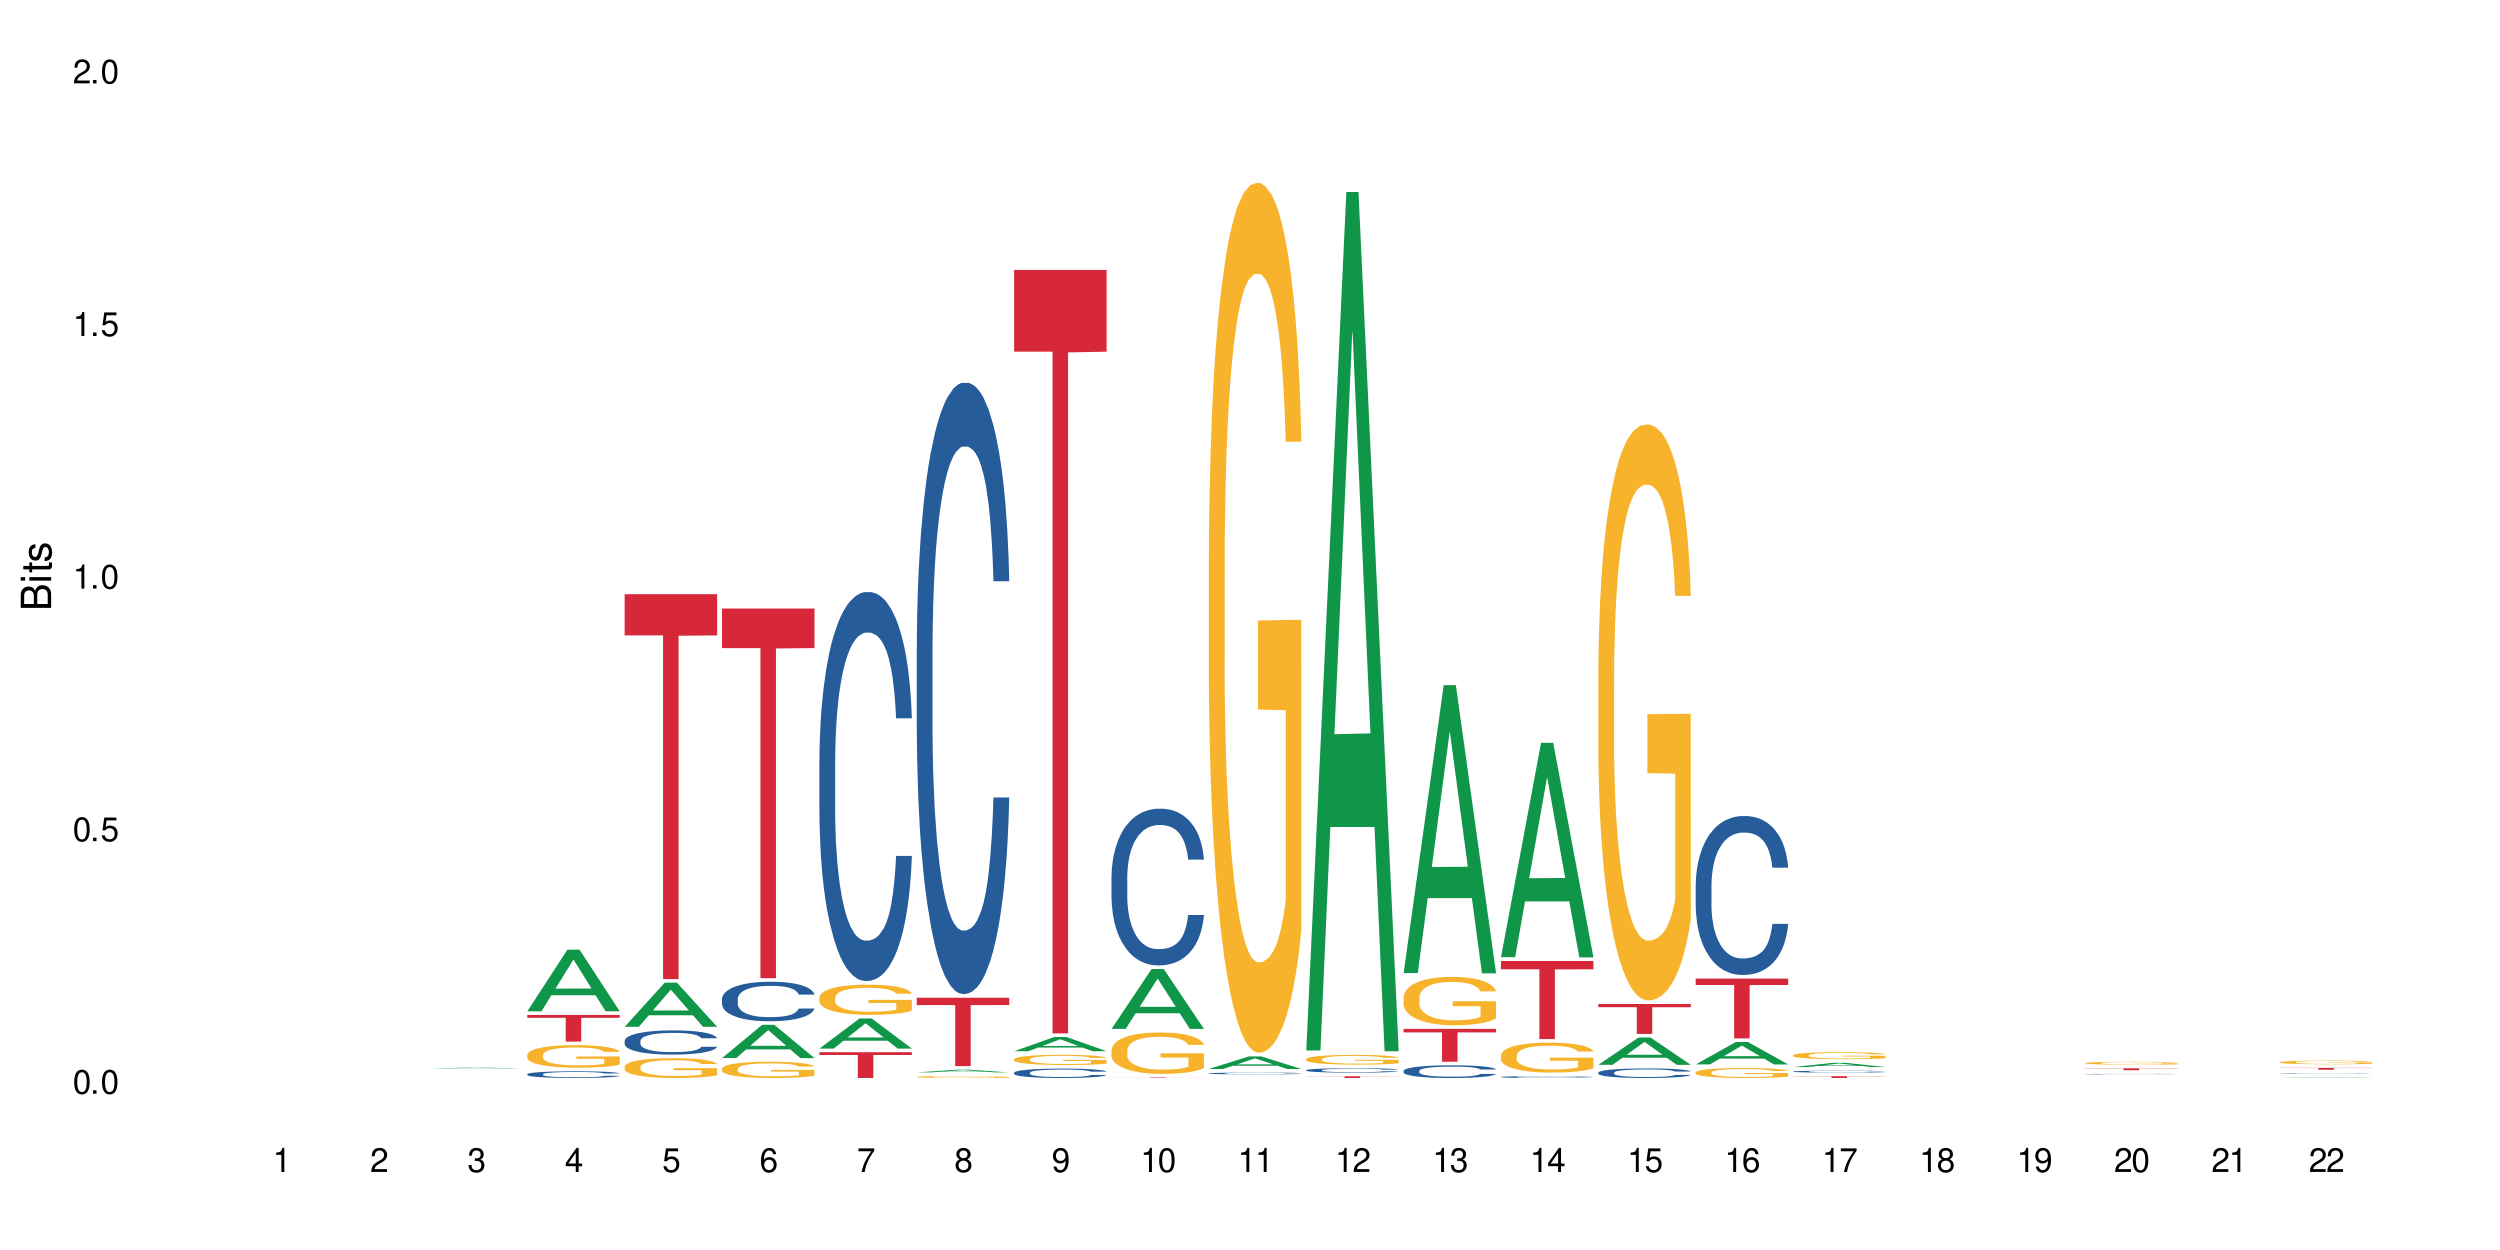 <?xml version="1.0" encoding="UTF-8"?>
<svg xmlns="http://www.w3.org/2000/svg" xmlns:xlink="http://www.w3.org/1999/xlink" width="720" height="360" viewBox="0 0 720 360">
<defs>
<g>
<g id="glyph-0-0">
</g>
<g id="glyph-0-1">
<path d="M 2.641 -6.938 C 2 -6.938 1.422 -6.656 1.078 -6.172 C 0.641 -5.562 0.406 -4.641 0.406 -3.359 C 0.406 -1.016 1.188 0.219 2.641 0.219 C 4.078 0.219 4.859 -1.016 4.859 -3.297 C 4.859 -4.641 4.656 -5.547 4.203 -6.172 C 3.844 -6.656 3.281 -6.938 2.641 -6.938 Z M 2.641 -6.188 C 3.547 -6.188 4 -5.25 4 -3.375 C 4 -1.406 3.562 -0.484 2.625 -0.484 C 1.734 -0.484 1.281 -1.438 1.281 -3.344 C 1.281 -5.25 1.734 -6.188 2.641 -6.188 Z M 2.641 -6.188 "/>
</g>
<g id="glyph-0-2">
<path d="M 1.828 -1 L 0.828 -1 L 0.828 0 L 1.828 0 Z M 1.828 -1 "/>
</g>
<g id="glyph-0-3">
<path d="M 4.562 -6.797 L 1.062 -6.797 L 0.547 -3.094 L 1.328 -3.094 C 1.719 -3.562 2.047 -3.734 2.578 -3.734 C 3.484 -3.734 4.062 -3.109 4.062 -2.094 C 4.062 -1.125 3.484 -0.531 2.578 -0.531 C 1.828 -0.531 1.375 -0.906 1.188 -1.672 L 0.328 -1.672 C 0.453 -1.109 0.547 -0.844 0.75 -0.594 C 1.125 -0.078 1.828 0.219 2.594 0.219 C 3.969 0.219 4.922 -0.781 4.922 -2.219 C 4.922 -3.562 4.031 -4.484 2.719 -4.484 C 2.25 -4.484 1.859 -4.359 1.469 -4.062 L 1.734 -5.969 L 4.562 -5.969 Z M 4.562 -6.797 "/>
</g>
<g id="glyph-0-4">
<path d="M 2.484 -4.938 L 2.484 0 L 3.328 0 L 3.328 -6.938 L 2.766 -6.938 C 2.469 -5.875 2.281 -5.734 0.984 -5.562 L 0.984 -4.938 Z M 2.484 -4.938 "/>
</g>
<g id="glyph-0-5">
<path d="M 4.859 -0.828 L 1.281 -0.828 C 1.359 -1.406 1.672 -1.781 2.5 -2.281 L 3.469 -2.828 C 4.406 -3.344 4.906 -4.062 4.906 -4.906 C 4.906 -5.484 4.672 -6.031 4.266 -6.406 C 3.859 -6.766 3.375 -6.938 2.719 -6.938 C 1.859 -6.938 1.219 -6.625 0.844 -6.031 C 0.609 -5.672 0.5 -5.234 0.484 -4.531 L 1.328 -4.531 C 1.359 -5.016 1.406 -5.281 1.531 -5.516 C 1.75 -5.938 2.188 -6.203 2.703 -6.203 C 3.469 -6.203 4.031 -5.641 4.031 -4.891 C 4.031 -4.344 3.719 -3.859 3.125 -3.516 L 2.234 -3 C 0.812 -2.172 0.406 -1.531 0.328 -0.016 L 4.859 -0.016 Z M 4.859 -0.828 "/>
</g>
<g id="glyph-0-6">
<path d="M 2.125 -3.188 L 2.578 -3.188 C 3.5 -3.188 3.984 -2.766 3.984 -1.922 C 3.984 -1.062 3.469 -0.531 2.594 -0.531 C 1.656 -0.531 1.203 -1 1.156 -2.016 L 0.312 -2.016 C 0.344 -1.453 0.438 -1.094 0.609 -0.781 C 0.953 -0.109 1.625 0.219 2.547 0.219 C 3.953 0.219 4.859 -0.625 4.859 -1.938 C 4.859 -2.828 4.516 -3.297 3.703 -3.594 C 4.344 -3.844 4.656 -4.328 4.656 -5.031 C 4.656 -6.219 3.875 -6.938 2.578 -6.938 C 1.203 -6.938 0.484 -6.172 0.453 -4.703 L 1.297 -4.703 C 1.312 -5.125 1.344 -5.359 1.453 -5.578 C 1.641 -5.969 2.062 -6.203 2.594 -6.203 C 3.344 -6.203 3.797 -5.75 3.797 -5 C 3.797 -4.516 3.609 -4.219 3.25 -4.047 C 3.016 -3.953 2.703 -3.922 2.125 -3.906 Z M 2.125 -3.188 "/>
</g>
<g id="glyph-0-7">
<path d="M 3.141 -1.672 L 3.141 0 L 3.984 0 L 3.984 -1.672 L 4.984 -1.672 L 4.984 -2.438 L 3.984 -2.438 L 3.984 -6.938 L 3.359 -6.938 L 0.266 -2.578 L 0.266 -1.672 Z M 3.141 -2.438 L 1 -2.438 L 3.141 -5.5 Z M 3.141 -2.438 "/>
</g>
<g id="glyph-0-8">
<path d="M 4.781 -5.125 C 4.609 -6.266 3.891 -6.938 2.844 -6.938 C 2.094 -6.938 1.422 -6.578 1.031 -5.953 C 0.594 -5.266 0.406 -4.422 0.406 -3.172 C 0.406 -2 0.578 -1.25 0.984 -0.641 C 1.359 -0.078 1.953 0.219 2.703 0.219 C 3.984 0.219 4.922 -0.75 4.922 -2.094 C 4.922 -3.375 4.062 -4.281 2.844 -4.281 C 2.172 -4.281 1.641 -4.031 1.281 -3.516 C 1.281 -5.234 1.828 -6.188 2.797 -6.188 C 3.391 -6.188 3.797 -5.797 3.938 -5.125 Z M 2.734 -3.531 C 3.547 -3.531 4.062 -2.953 4.062 -2.031 C 4.062 -1.156 3.484 -0.531 2.703 -0.531 C 1.922 -0.531 1.328 -1.188 1.328 -2.078 C 1.328 -2.938 1.906 -3.531 2.734 -3.531 Z M 2.734 -3.531 "/>
</g>
<g id="glyph-0-9">
<path d="M 4.984 -6.797 L 0.438 -6.797 L 0.438 -5.969 L 4.109 -5.969 C 2.5 -3.656 1.828 -2.234 1.328 0 L 2.219 0 C 2.594 -2.172 3.453 -4.047 4.984 -6.094 Z M 4.984 -6.797 "/>
</g>
<g id="glyph-0-10">
<path d="M 3.75 -3.656 C 4.469 -4.094 4.688 -4.438 4.688 -5.078 C 4.688 -6.172 3.844 -6.938 2.641 -6.938 C 1.438 -6.938 0.594 -6.172 0.594 -5.094 C 0.594 -4.438 0.812 -4.094 1.516 -3.656 C 0.734 -3.266 0.359 -2.703 0.359 -1.922 C 0.359 -0.656 1.281 0.219 2.641 0.219 C 3.984 0.219 4.922 -0.656 4.922 -1.922 C 4.922 -2.703 4.531 -3.266 3.75 -3.656 Z M 2.641 -6.188 C 3.359 -6.188 3.812 -5.75 3.812 -5.062 C 3.812 -4.406 3.344 -3.984 2.641 -3.984 C 1.922 -3.984 1.453 -4.406 1.453 -5.078 C 1.453 -5.75 1.922 -6.188 2.641 -6.188 Z M 2.641 -3.266 C 3.484 -3.266 4.062 -2.719 4.062 -1.906 C 4.062 -1.078 3.484 -0.531 2.625 -0.531 C 1.797 -0.531 1.219 -1.094 1.219 -1.906 C 1.219 -2.719 1.781 -3.266 2.641 -3.266 Z M 2.641 -3.266 "/>
</g>
<g id="glyph-0-11">
<path d="M 0.516 -1.578 C 0.672 -0.453 1.406 0.219 2.438 0.219 C 3.188 0.219 3.859 -0.141 4.266 -0.766 C 4.688 -1.453 4.891 -2.297 4.891 -3.547 C 4.891 -4.719 4.703 -5.453 4.312 -6.078 C 3.938 -6.641 3.344 -6.938 2.594 -6.938 C 1.297 -6.938 0.359 -5.969 0.359 -4.625 C 0.359 -3.344 1.234 -2.453 2.453 -2.453 C 3.094 -2.453 3.578 -2.672 4.016 -3.203 C 4 -1.484 3.469 -0.531 2.5 -0.531 C 1.906 -0.531 1.484 -0.906 1.359 -1.578 Z M 2.578 -6.203 C 3.375 -6.203 3.969 -5.531 3.969 -4.641 C 3.969 -3.797 3.391 -3.188 2.547 -3.188 C 1.734 -3.188 1.234 -3.766 1.234 -4.688 C 1.234 -5.562 1.797 -6.203 2.578 -6.203 Z M 2.578 -6.203 "/>
</g>
<g id="glyph-1-0">
</g>
<g id="glyph-1-1">
<path d="M 0 -0.953 L 0 -4.891 C 0 -5.719 -0.234 -6.344 -0.734 -6.797 C -1.188 -7.234 -1.812 -7.469 -2.5 -7.469 C -3.547 -7.469 -4.188 -7 -4.625 -5.875 C -4.984 -6.688 -5.625 -7.094 -6.531 -7.094 C -7.172 -7.094 -7.734 -6.859 -8.141 -6.391 C -8.562 -5.922 -8.75 -5.344 -8.75 -4.5 L -8.75 -0.953 Z M -4.984 -2.062 L -7.766 -2.062 L -7.766 -4.219 C -7.766 -4.844 -7.688 -5.203 -7.453 -5.5 C -7.219 -5.812 -6.859 -5.969 -6.375 -5.969 C -5.891 -5.969 -5.531 -5.812 -5.297 -5.5 C -5.062 -5.203 -4.984 -4.844 -4.984 -4.219 Z M -0.984 -2.062 L -4 -2.062 L -4 -4.781 C -4 -5.766 -3.438 -6.359 -2.484 -6.359 C -1.547 -6.359 -0.984 -5.766 -0.984 -4.781 Z M -0.984 -2.062 "/>
</g>
<g id="glyph-1-2">
<path d="M -6.281 -1.797 L -6.281 -0.797 L 0 -0.797 L 0 -1.797 Z M -8.75 -1.797 L -8.75 -0.797 L -7.484 -0.797 L -7.484 -1.797 Z M -8.75 -1.797 "/>
</g>
<g id="glyph-1-3">
<path d="M -6.281 -3.047 L -6.281 -2.016 L -8.016 -2.016 L -8.016 -1.016 L -6.281 -1.016 L -6.281 -0.172 L -5.469 -0.172 L -5.469 -1.016 L -0.719 -1.016 C -0.078 -1.016 0.281 -1.453 0.281 -2.234 C 0.281 -2.5 0.25 -2.719 0.188 -3.047 L -0.641 -3.047 C -0.609 -2.906 -0.594 -2.766 -0.594 -2.562 C -0.594 -2.141 -0.719 -2.016 -1.156 -2.016 L -5.469 -2.016 L -5.469 -3.047 Z M -6.281 -3.047 "/>
</g>
<g id="glyph-1-4">
<path d="M -4.531 -5.25 C -5.766 -5.25 -6.469 -4.422 -6.469 -2.969 C -6.469 -1.516 -5.719 -0.562 -4.547 -0.562 C -3.562 -0.562 -3.094 -1.062 -2.734 -2.562 L -2.516 -3.484 C -2.344 -4.188 -2.094 -4.469 -1.641 -4.469 C -1.047 -4.469 -0.641 -3.875 -0.641 -3 C -0.641 -2.453 -0.797 -2 -1.062 -1.75 C -1.25 -1.594 -1.422 -1.531 -1.875 -1.469 L -1.875 -0.406 C -0.422 -0.453 0.281 -1.266 0.281 -2.922 C 0.281 -4.5 -0.5 -5.516 -1.719 -5.516 C -2.656 -5.516 -3.172 -4.984 -3.469 -3.734 L -3.703 -2.766 C -3.891 -1.953 -4.156 -1.609 -4.594 -1.609 C -5.188 -1.609 -5.547 -2.125 -5.547 -2.938 C -5.547 -3.75 -5.203 -4.172 -4.531 -4.203 Z M -4.531 -5.25 "/>
</g>
</g>
</defs>
<rect x="-72" y="-36" width="864" height="432" fill="rgb(100%, 100%, 100%)" fill-opacity="1"/>
<path fill-rule="nonzero" fill="rgb(6.275%, 58.824%, 28.235%)" fill-opacity="1" d="M 123.812 307.727 L 123.844 307.727 L 135.371 307.445 L 138.871 307.445 L 150.453 307.727 L 146.383 307.727 L 143.48 307.652 L 130.758 307.652 L 127.914 307.727 L 123.812 307.727 L 131.984 307.621 L 142.312 307.621 L 137.164 307.488 L 137.105 307.488 L 137.047 307.492 L 131.953 307.621 L 131.984 307.621 Z M 123.812 307.727 "/>
<path fill-rule="nonzero" fill="rgb(96.863%, 70.196%, 16.863%)" fill-opacity="1" d="M 123.812 308.766 L 125.473 308.766 L 125.957 308.762 L 149.48 308.762 L 149.965 308.766 L 150.453 308.766 L 144.898 308.766 L 144.41 308.762 L 130.992 308.762 L 130.344 308.766 L 128.395 308.766 L 128.363 308.77 L 129.695 308.77 L 130.375 308.773 L 145.973 308.773 L 145.973 308.77 L 137.945 308.77 L 150.422 308.77 L 150.453 308.773 L 125.277 308.773 L 124.887 308.77 L 123.812 308.77 Z M 123.812 308.766 "/>
<path fill-rule="nonzero" fill="rgb(6.275%, 58.824%, 28.235%)" fill-opacity="1" d="M 151.855 291.258 L 151.883 291.242 L 163.41 273.504 L 166.91 273.504 L 178.496 291.273 L 174.426 291.273 L 171.523 286.637 L 158.801 286.637 L 155.953 291.258 L 151.855 291.258 L 160.023 284.715 L 170.355 284.699 L 165.203 276.406 L 165.148 276.391 L 165.09 276.438 L 159.996 284.699 L 160.023 284.715 Z M 151.855 291.258 "/>
<path fill-rule="nonzero" fill="rgb(14.51%, 36.078%, 60%)" fill-opacity="1" d="M 151.855 309.371 L 151.887 309.371 L 151.887 309.328 L 151.984 309.262 L 152.215 309.176 L 152.441 309.117 L 153.027 309.016 L 153.836 308.914 L 154.684 308.836 L 155.301 308.789 L 155.852 308.754 L 157.117 308.691 L 157.93 308.656 L 158.809 308.625 L 159.879 308.598 L 160.66 308.578 L 162.414 308.551 L 163.715 308.539 L 164.723 308.531 L 166.898 308.531 L 168.195 308.539 L 169.141 308.547 L 170.18 308.562 L 171.055 308.578 L 172.582 308.617 L 173.949 308.668 L 174.566 308.695 L 175.539 308.75 L 176.285 308.801 L 176.805 308.848 L 177.391 308.914 L 177.91 308.992 L 178.301 309.082 L 178.496 309.16 L 173.949 309.16 L 173.719 309.09 L 173.461 309.035 L 172.973 308.961 L 172.484 308.91 L 171.805 308.859 L 171.188 308.824 L 170.34 308.793 L 169.594 308.77 L 168.816 308.754 L 168.066 308.746 L 166.637 308.734 L 164.98 308.734 L 164.363 308.738 L 163.098 308.75 L 162.414 308.762 L 161.441 308.789 L 160.758 308.812 L 159.945 308.848 L 159.395 308.875 L 158.711 308.922 L 158.223 308.961 L 157.672 309.02 L 157.348 309.066 L 157.055 309.113 L 156.793 309.172 L 156.598 309.234 L 156.469 309.301 L 156.406 309.363 L 156.406 309.637 L 156.469 309.699 L 156.633 309.773 L 157.055 309.883 L 157.672 309.973 L 158.387 310.047 L 159.066 310.102 L 159.457 310.125 L 159.977 310.152 L 160.789 310.188 L 161.961 310.223 L 162.641 310.238 L 163.68 310.254 L 164.754 310.262 L 166.184 310.262 L 167.449 310.254 L 168.293 310.242 L 169.172 310.23 L 170.375 310.199 L 171.121 310.172 L 171.77 310.137 L 172.258 310.105 L 172.582 310.078 L 173.07 310.023 L 173.461 309.961 L 173.754 309.898 L 173.949 309.84 L 178.496 309.84 L 178.301 309.91 L 178.008 309.98 L 177.715 310.031 L 177.262 310.094 L 176.742 310.148 L 175.996 310.207 L 175.375 310.25 L 174.566 310.293 L 173.816 310.328 L 173.004 310.355 L 171.805 310.391 L 171.023 310.41 L 170.18 310.426 L 169.172 310.441 L 167.906 310.453 L 166.539 310.457 L 165.273 310.461 L 163.91 310.457 L 162.902 310.449 L 161.57 310.434 L 159.914 310.402 L 158.711 310.367 L 157.77 310.336 L 156.957 310.301 L 156.047 310.254 L 154.879 310.176 L 154.164 310.117 L 153.676 310.066 L 153.125 309.996 L 152.734 309.938 L 152.277 309.836 L 151.953 309.711 L 151.855 309.613 Z M 151.855 309.371 "/>
<path fill-rule="nonzero" fill="rgb(96.863%, 70.196%, 16.863%)" fill-opacity="1" d="M 151.855 303.789 L 151.887 303.781 L 151.887 303.664 L 152.02 303.398 L 152.344 303.031 L 152.766 302.727 L 153.219 302.492 L 153.512 302.367 L 154 302.188 L 154.422 302.059 L 155.496 301.793 L 156.859 301.543 L 157.605 301.438 L 158.449 301.336 L 159.652 301.223 L 160.207 301.184 L 161.895 301.086 L 163.812 301.027 L 165.922 301.012 L 166.898 301.016 L 168.23 301.039 L 170.051 301.105 L 171.09 301.164 L 171.902 301.223 L 172.746 301.301 L 173.785 301.418 L 174.758 301.562 L 175.539 301.703 L 176.32 301.883 L 176.969 302.07 L 177.52 302.277 L 178.008 302.527 L 178.301 302.734 L 178.496 302.941 L 173.98 302.941 L 173.719 302.734 L 173.426 302.574 L 172.941 302.379 L 172.453 302.238 L 171.965 302.125 L 171.055 301.969 L 170.277 301.875 L 169.301 301.793 L 168.359 301.738 L 167.289 301.703 L 166.637 301.691 L 164.918 301.691 L 163.355 301.734 L 162.445 301.781 L 161.797 301.828 L 160.887 301.918 L 160.336 301.988 L 160.012 302.035 L 159.035 302.219 L 158.387 302.383 L 158.027 302.496 L 157.574 302.676 L 157.25 302.836 L 156.891 303.07 L 156.695 303.25 L 156.438 303.652 L 156.406 304.719 L 156.5 304.945 L 156.695 305.188 L 156.957 305.398 L 157.348 305.625 L 157.734 305.797 L 158.418 306.027 L 159.004 306.184 L 159.457 306.281 L 160.336 306.441 L 160.691 306.496 L 161.539 306.602 L 162.414 306.688 L 163.488 306.758 L 164.297 306.793 L 165.598 306.82 L 167.254 306.82 L 169.203 306.785 L 170.438 306.738 L 171.285 306.691 L 171.836 306.648 L 172.52 306.586 L 173.004 306.527 L 173.461 306.461 L 174.012 306.359 L 174.012 304.945 L 165.988 304.938 L 165.988 304.273 L 178.465 304.27 L 178.496 306.586 L 177.812 306.746 L 176.969 306.898 L 176.156 307.016 L 175.312 307.117 L 174.109 307.23 L 173.137 307.301 L 171.641 307.383 L 170.277 307.438 L 168.848 307.473 L 167.578 307.492 L 166.086 307.496 L 164.754 307.484 L 163.324 307.449 L 162.188 307.402 L 161.148 307.344 L 160.109 307.266 L 158.809 307.141 L 157.965 307.043 L 157.086 306.918 L 156.211 306.77 L 155.43 306.609 L 154.91 306.484 L 154.391 306.344 L 153.836 306.164 L 153.316 305.961 L 152.93 305.777 L 152.57 305.57 L 152.312 305.375 L 152.051 305.109 L 151.922 304.895 L 151.855 304.711 Z M 151.855 303.789 "/>
<path fill-rule="nonzero" fill="rgb(83.922%, 15.686%, 22.353%)" fill-opacity="1" d="M 151.855 292.309 L 178.496 292.309 L 178.496 293.129 L 167.395 293.137 L 167.395 299.973 L 162.926 299.973 L 162.926 293.145 L 162.863 293.129 L 151.855 293.129 Z M 151.855 292.309 "/>
<path fill-rule="nonzero" fill="rgb(6.275%, 58.824%, 28.235%)" fill-opacity="1" d="M 179.898 295.711 L 179.926 295.699 L 191.453 283 L 194.953 283 L 206.539 295.723 L 202.469 295.723 L 199.566 292.402 L 186.844 292.402 L 183.996 295.711 L 179.898 295.711 L 188.066 291.027 L 198.398 291.016 L 193.246 285.078 L 193.188 285.066 L 193.133 285.102 L 188.039 291.016 L 188.066 291.027 Z M 179.898 295.711 "/>
<path fill-rule="nonzero" fill="rgb(14.51%, 36.078%, 60%)" fill-opacity="1" d="M 179.898 299.789 L 179.93 299.781 L 179.93 299.629 L 180.027 299.387 L 180.254 299.082 L 180.484 298.871 L 181.066 298.496 L 181.879 298.133 L 182.723 297.852 L 183.34 297.688 L 183.895 297.559 L 185.16 297.324 L 185.973 297.203 L 186.852 297.094 L 187.922 296.988 L 188.703 296.922 L 190.457 296.82 L 191.754 296.777 L 192.762 296.758 L 194.941 296.758 L 196.238 296.781 L 197.18 296.816 L 198.219 296.867 L 199.098 296.922 L 200.625 297.062 L 201.988 297.242 L 202.605 297.344 L 203.582 297.539 L 204.328 297.73 L 204.848 297.898 L 205.434 298.133 L 205.953 298.418 L 206.344 298.742 L 206.539 299.02 L 201.988 299.02 L 201.762 298.762 L 201.5 298.566 L 201.016 298.305 L 200.527 298.121 L 199.844 297.934 L 199.227 297.812 L 198.383 297.695 L 197.637 297.617 L 196.855 297.559 L 196.109 297.52 L 194.68 297.484 L 193.023 297.484 L 192.406 297.496 L 191.137 297.547 L 190.457 297.59 L 189.48 297.68 L 188.801 297.762 L 187.988 297.891 L 187.434 298 L 186.754 298.164 L 186.266 298.312 L 185.715 298.52 L 185.387 298.68 L 185.098 298.859 L 184.836 299.07 L 184.641 299.293 L 184.512 299.527 L 184.445 299.758 L 184.445 300.742 L 184.512 300.973 L 184.672 301.238 L 185.098 301.629 L 185.715 301.965 L 186.43 302.234 L 187.109 302.426 L 187.5 302.512 L 188.02 302.613 L 188.832 302.742 L 190 302.871 L 190.684 302.922 L 191.723 302.973 L 192.797 302.996 L 194.227 302.996 L 195.492 302.973 L 196.336 302.941 L 197.215 302.891 L 198.414 302.781 L 199.164 302.68 L 199.812 302.559 L 200.301 302.438 L 200.625 302.336 L 201.113 302.137 L 201.5 301.922 L 201.793 301.699 L 201.988 301.48 L 206.539 301.48 L 206.344 301.738 L 206.051 301.984 L 205.758 302.168 L 205.305 302.391 L 204.781 302.59 L 204.035 302.812 L 203.418 302.957 L 202.605 303.117 L 201.859 303.238 L 201.047 303.348 L 199.844 303.477 L 199.066 303.539 L 198.219 303.594 L 197.215 303.648 L 195.945 303.691 L 194.582 303.715 L 193.316 303.723 L 191.949 303.711 L 190.945 303.684 L 189.613 303.629 L 187.953 303.512 L 186.754 303.391 L 185.809 303.27 L 185 303.145 L 184.09 302.973 L 182.918 302.691 L 182.203 302.477 L 181.719 302.297 L 181.164 302.047 L 180.773 301.824 L 180.32 301.469 L 179.996 301.016 L 179.898 300.668 Z M 179.898 299.789 "/>
<path fill-rule="nonzero" fill="rgb(96.863%, 70.196%, 16.863%)" fill-opacity="1" d="M 179.898 307.199 L 179.93 307.195 L 179.93 307.09 L 180.059 306.855 L 180.387 306.535 L 180.809 306.27 L 181.262 306.059 L 181.555 305.949 L 182.043 305.793 L 182.465 305.68 L 183.535 305.445 L 184.902 305.227 L 185.648 305.133 L 186.492 305.047 L 187.695 304.945 L 188.246 304.91 L 189.938 304.828 L 191.852 304.773 L 193.965 304.758 L 194.941 304.766 L 196.27 304.785 L 198.09 304.844 L 199.129 304.895 L 199.941 304.945 L 200.789 305.016 L 201.828 305.117 L 202.801 305.242 L 203.582 305.367 L 204.359 305.523 L 205.012 305.691 L 205.562 305.871 L 206.051 306.09 L 206.344 306.273 L 206.539 306.457 L 202.023 306.457 L 201.762 306.273 L 201.469 306.133 L 200.98 305.961 L 200.496 305.836 L 200.008 305.738 L 199.098 305.602 L 198.316 305.52 L 197.344 305.445 L 196.402 305.398 L 195.328 305.367 L 194.68 305.355 L 192.957 305.355 L 191.398 305.395 L 190.488 305.434 L 189.84 305.477 L 188.93 305.555 L 188.379 305.617 L 188.051 305.66 L 187.078 305.82 L 186.43 305.965 L 186.07 306.066 L 185.617 306.223 L 185.289 306.363 L 184.934 306.57 L 184.738 306.727 L 184.48 307.082 L 184.445 308.02 L 184.543 308.215 L 184.738 308.43 L 185 308.617 L 185.387 308.816 L 185.777 308.965 L 186.461 309.168 L 187.047 309.305 L 187.5 309.395 L 188.379 309.535 L 188.734 309.582 L 189.578 309.676 L 190.457 309.746 L 191.527 309.809 L 192.34 309.84 L 193.641 309.867 L 195.297 309.867 L 197.246 309.836 L 198.48 309.793 L 199.324 309.754 L 199.879 309.715 L 200.559 309.66 L 201.047 309.605 L 201.5 309.551 L 202.055 309.461 L 202.055 308.215 L 194.031 308.211 L 194.031 307.629 L 206.504 307.621 L 206.539 309.66 L 205.855 309.801 L 205.012 309.934 L 204.199 310.039 L 203.355 310.129 L 202.152 310.227 L 201.176 310.289 L 199.684 310.363 L 198.316 310.41 L 196.891 310.441 L 195.621 310.457 L 194.129 310.461 L 192.797 310.449 L 191.367 310.418 L 190.23 310.379 L 189.188 310.324 L 188.148 310.258 L 186.852 310.148 L 186.004 310.059 L 185.129 309.949 L 184.25 309.82 L 183.473 309.68 L 182.953 309.57 L 182.434 309.445 L 181.879 309.289 L 181.359 309.113 L 180.969 308.949 L 180.613 308.77 L 180.352 308.598 L 180.094 308.363 L 179.961 308.176 L 179.898 308.012 Z M 179.898 307.199 "/>
<path fill-rule="nonzero" fill="rgb(83.922%, 15.686%, 22.353%)" fill-opacity="1" d="M 179.898 171.125 L 206.539 171.125 L 206.539 182.992 L 195.434 183.094 L 195.434 281.965 L 190.969 281.965 L 190.969 183.199 L 190.902 182.992 L 179.898 182.992 Z M 179.898 171.125 "/>
<path fill-rule="nonzero" fill="rgb(6.275%, 58.824%, 28.235%)" fill-opacity="1" d="M 207.941 304.73 L 207.969 304.723 L 219.496 295.148 L 222.996 295.148 L 234.578 304.738 L 230.508 304.738 L 227.605 302.234 L 214.883 302.234 L 212.039 304.73 L 207.941 304.73 L 216.109 301.199 L 226.438 301.191 L 221.289 296.715 L 221.23 296.707 L 221.176 296.734 L 216.078 301.191 L 216.109 301.199 Z M 207.941 304.73 "/>
<path fill-rule="nonzero" fill="rgb(14.51%, 36.078%, 60%)" fill-opacity="1" d="M 207.941 287.695 L 207.973 287.684 L 207.973 287.434 L 208.07 287.039 L 208.297 286.543 L 208.523 286.199 L 209.109 285.586 L 209.922 284.996 L 210.766 284.539 L 211.383 284.266 L 211.934 284.059 L 213.203 283.676 L 214.016 283.477 L 214.891 283.301 L 215.965 283.125 L 216.742 283.02 L 218.496 282.855 L 219.797 282.781 L 220.805 282.75 L 222.98 282.75 L 224.281 282.793 L 225.223 282.844 L 226.262 282.926 L 227.141 283.02 L 228.668 283.25 L 230.031 283.539 L 230.648 283.707 L 231.621 284.027 L 232.371 284.34 L 232.891 284.609 L 233.473 284.996 L 233.996 285.461 L 234.383 285.992 L 234.578 286.438 L 230.031 286.438 L 229.805 286.023 L 229.543 285.699 L 229.055 285.273 L 228.57 284.973 L 227.887 284.672 L 227.27 284.477 L 226.426 284.277 L 225.676 284.152 L 224.898 284.059 L 224.152 283.996 L 222.723 283.934 L 221.062 283.934 L 220.445 283.957 L 219.18 284.039 L 218.496 284.113 L 217.523 284.258 L 216.84 284.391 L 216.027 284.602 L 215.477 284.777 L 214.793 285.047 L 214.309 285.285 L 213.754 285.629 L 213.43 285.887 L 213.137 286.18 L 212.879 286.52 L 212.684 286.883 L 212.555 287.27 L 212.488 287.645 L 212.488 289.254 L 212.555 289.625 L 212.715 290.062 L 213.137 290.695 L 213.754 291.246 L 214.469 291.684 L 215.152 291.992 L 215.543 292.141 L 216.062 292.305 L 216.875 292.512 L 218.043 292.723 L 218.727 292.805 L 219.766 292.887 L 220.836 292.93 L 222.266 292.93 L 223.535 292.887 L 224.379 292.836 L 225.254 292.754 L 226.457 292.574 L 227.203 292.41 L 227.855 292.211 L 228.34 292.016 L 228.668 291.848 L 229.152 291.527 L 229.543 291.172 L 229.836 290.809 L 230.031 290.457 L 234.578 290.457 L 234.383 290.871 L 234.094 291.277 L 233.801 291.578 L 233.344 291.941 L 232.824 292.266 L 232.078 292.629 L 231.461 292.867 L 230.648 293.125 L 229.902 293.324 L 229.09 293.5 L 227.887 293.707 L 227.105 293.812 L 226.262 293.906 L 225.254 293.988 L 223.988 294.062 L 222.625 294.102 L 221.355 294.113 L 219.992 294.094 L 218.984 294.051 L 217.652 293.957 L 215.996 293.77 L 214.793 293.574 L 213.852 293.375 L 213.039 293.168 L 212.129 292.887 L 210.961 292.43 L 210.246 292.078 L 209.758 291.785 L 209.207 291.383 L 208.816 291.02 L 208.363 290.438 L 208.035 289.699 L 207.941 289.129 Z M 207.941 287.695 "/>
<path fill-rule="nonzero" fill="rgb(96.863%, 70.196%, 16.863%)" fill-opacity="1" d="M 207.941 307.781 L 207.973 307.777 L 207.973 307.691 L 208.102 307.5 L 208.426 307.234 L 208.848 307.016 L 209.305 306.844 L 209.598 306.754 L 210.082 306.625 L 210.508 306.531 L 211.578 306.34 L 212.941 306.16 L 213.691 306.082 L 214.535 306.012 L 215.738 305.93 L 216.289 305.898 L 217.977 305.832 L 219.895 305.789 L 222.008 305.773 L 222.98 305.777 L 224.312 305.797 L 226.133 305.844 L 227.172 305.887 L 227.984 305.93 L 228.828 305.984 L 229.867 306.07 L 230.844 306.172 L 231.621 306.273 L 232.402 306.402 L 233.051 306.539 L 233.605 306.691 L 234.094 306.871 L 234.383 307.02 L 234.578 307.168 L 230.062 307.168 L 229.805 307.02 L 229.512 306.906 L 229.023 306.762 L 228.535 306.66 L 228.051 306.578 L 227.141 306.469 L 226.359 306.398 L 225.387 306.34 L 224.441 306.301 L 223.371 306.273 L 222.723 306.266 L 221 306.266 L 219.441 306.297 L 218.531 306.332 L 217.879 306.363 L 216.973 306.43 L 216.418 306.48 L 216.094 306.516 L 215.121 306.648 L 214.469 306.766 L 214.113 306.848 L 213.656 306.977 L 213.332 307.094 L 212.977 307.266 L 212.781 307.391 L 212.52 307.684 L 212.488 308.453 L 212.586 308.617 L 212.781 308.793 L 213.039 308.945 L 213.43 309.109 L 213.82 309.234 L 214.504 309.398 L 215.086 309.512 L 215.543 309.582 L 216.418 309.699 L 216.777 309.738 L 217.621 309.816 L 218.496 309.875 L 219.57 309.926 L 220.383 309.953 L 221.684 309.973 L 223.34 309.973 L 225.289 309.945 L 226.523 309.914 L 227.367 309.879 L 227.918 309.848 L 228.602 309.801 L 229.09 309.758 L 229.543 309.711 L 230.098 309.641 L 230.098 308.617 L 222.07 308.613 L 222.07 308.133 L 234.547 308.129 L 234.578 309.801 L 233.898 309.918 L 233.051 310.027 L 232.238 310.113 L 231.395 310.188 L 230.195 310.27 L 229.219 310.32 L 227.723 310.379 L 226.359 310.418 L 224.93 310.445 L 223.664 310.457 L 222.168 310.461 L 220.836 310.453 L 219.406 310.426 L 218.27 310.391 L 217.23 310.348 L 216.191 310.293 L 214.891 310.203 L 214.047 310.133 L 213.172 310.043 L 212.293 309.934 L 211.512 309.82 L 210.992 309.73 L 210.473 309.625 L 209.922 309.496 L 209.402 309.352 L 209.012 309.219 L 208.652 309.07 L 208.395 308.93 L 208.133 308.734 L 208.004 308.582 L 207.941 308.449 Z M 207.941 307.781 "/>
<path fill-rule="nonzero" fill="rgb(83.922%, 15.686%, 22.353%)" fill-opacity="1" d="M 207.941 175.262 L 234.578 175.262 L 234.578 186.656 L 223.477 186.758 L 223.477 281.715 L 219.008 281.715 L 219.008 186.859 L 218.945 186.656 L 207.941 186.656 Z M 207.941 175.262 "/>
<path fill-rule="nonzero" fill="rgb(6.275%, 58.824%, 28.235%)" fill-opacity="1" d="M 235.98 301.996 L 236.008 301.988 L 247.535 293.312 L 251.039 293.312 L 262.621 302.004 L 258.551 302.004 L 255.648 299.734 L 242.926 299.734 L 240.078 301.996 L 235.98 301.996 L 244.148 298.797 L 254.48 298.789 L 249.328 294.734 L 249.273 294.727 L 249.215 294.75 L 244.121 298.789 L 244.148 298.797 Z M 235.98 301.996 "/>
<path fill-rule="nonzero" fill="rgb(14.51%, 36.078%, 60%)" fill-opacity="1" d="M 235.98 219.277 L 236.016 219.176 L 236.016 216.719 L 236.109 212.828 L 236.34 207.91 L 236.566 204.531 L 237.152 198.492 L 237.965 192.656 L 238.809 188.152 L 239.426 185.488 L 239.977 183.441 L 241.246 179.652 L 242.055 177.707 L 242.934 175.969 L 244.004 174.227 L 244.785 173.203 L 246.539 171.562 L 247.84 170.848 L 248.848 170.539 L 251.023 170.539 L 252.324 170.949 L 253.266 171.461 L 254.305 172.281 L 255.18 173.203 L 256.707 175.457 L 258.074 178.32 L 258.691 179.961 L 259.664 183.133 L 260.41 186.207 L 260.93 188.867 L 261.516 192.656 L 262.035 197.262 L 262.426 202.484 L 262.621 206.887 L 258.074 206.887 L 257.844 202.793 L 257.586 199.617 L 257.098 195.422 L 256.609 192.453 L 255.93 189.48 L 255.312 187.535 L 254.465 185.59 L 253.719 184.363 L 252.941 183.441 L 252.191 182.828 L 250.762 182.211 L 249.105 182.211 L 248.488 182.418 L 247.223 183.238 L 246.539 183.953 L 245.566 185.387 L 244.883 186.719 L 244.07 188.766 L 243.52 190.508 L 242.836 193.168 L 242.348 195.523 L 241.797 198.902 L 241.473 201.461 L 241.18 204.328 L 240.918 207.707 L 240.723 211.289 L 240.594 215.078 L 240.531 218.766 L 240.531 234.633 L 240.594 238.32 L 240.758 242.621 L 241.18 248.867 L 241.797 254.293 L 242.512 258.594 L 243.195 261.664 L 243.582 263.098 L 244.102 264.734 L 244.914 266.785 L 246.086 268.832 L 246.766 269.652 L 247.809 270.469 L 248.879 270.879 L 250.309 270.879 L 251.574 270.469 L 252.418 269.957 L 253.297 269.141 L 254.5 267.398 L 255.246 265.762 L 255.895 263.816 L 256.383 261.871 L 256.707 260.23 L 257.195 257.059 L 257.586 253.574 L 257.879 249.992 L 258.074 246.512 L 262.621 246.512 L 262.426 250.605 L 262.133 254.602 L 261.84 257.57 L 261.387 261.152 L 260.867 264.328 L 260.121 267.91 L 259.504 270.266 L 258.691 272.824 L 257.941 274.77 L 257.129 276.512 L 255.93 278.559 L 255.148 279.582 L 254.305 280.504 L 253.297 281.324 L 252.031 282.039 L 250.664 282.449 L 249.398 282.551 L 248.035 282.348 L 247.027 281.938 L 245.695 281.016 L 244.039 279.172 L 242.836 277.227 L 241.895 275.281 L 241.082 273.234 L 240.172 270.469 L 239.004 265.965 L 238.289 262.484 L 237.801 259.617 L 237.25 255.625 L 236.859 252.039 L 236.402 246.309 L 236.078 239.039 L 235.98 233.406 Z M 235.98 219.277 "/>
<path fill-rule="nonzero" fill="rgb(96.863%, 70.196%, 16.863%)" fill-opacity="1" d="M 235.98 287.309 L 236.016 287.301 L 236.016 287.145 L 236.145 286.785 L 236.469 286.293 L 236.891 285.887 L 237.348 285.57 L 237.637 285.406 L 238.125 285.168 L 238.547 284.992 L 239.621 284.633 L 240.984 284.301 L 241.73 284.16 L 242.578 284.023 L 243.777 283.871 L 244.332 283.816 L 246.02 283.691 L 247.938 283.609 L 250.047 283.586 L 251.023 283.594 L 252.355 283.625 L 254.176 283.715 L 255.215 283.793 L 256.027 283.871 L 256.871 283.977 L 257.91 284.133 L 258.887 284.324 L 259.664 284.516 L 260.445 284.754 L 261.094 285.008 L 261.645 285.285 L 262.133 285.617 L 262.426 285.898 L 262.621 286.176 L 258.105 286.176 L 257.844 285.898 L 257.555 285.684 L 257.066 285.422 L 256.578 285.23 L 256.09 285.078 L 255.18 284.871 L 254.402 284.746 L 253.426 284.633 L 252.484 284.562 L 251.414 284.516 L 250.762 284.5 L 249.043 284.5 L 247.48 284.555 L 246.57 284.617 L 245.922 284.684 L 245.012 284.801 L 244.461 284.898 L 244.137 284.961 L 243.16 285.207 L 242.512 285.43 L 242.152 285.578 L 241.699 285.816 L 241.375 286.031 L 241.016 286.348 L 240.82 286.586 L 240.562 287.125 L 240.531 288.555 L 240.625 288.855 L 240.82 289.184 L 241.082 289.469 L 241.473 289.77 L 241.863 290 L 242.543 290.309 L 243.129 290.516 L 243.582 290.652 L 244.461 290.863 L 244.816 290.938 L 245.664 291.078 L 246.539 291.191 L 247.613 291.285 L 248.426 291.332 L 249.723 291.371 L 251.379 291.371 L 253.328 291.324 L 254.562 291.262 L 255.41 291.199 L 255.961 291.141 L 256.645 291.055 L 257.129 290.977 L 257.586 290.887 L 258.137 290.754 L 258.137 288.855 L 250.113 288.848 L 250.113 287.961 L 262.59 287.953 L 262.621 291.055 L 261.938 291.27 L 261.094 291.477 L 260.281 291.633 L 259.438 291.77 L 258.234 291.922 L 257.262 292.016 L 255.766 292.125 L 254.402 292.199 L 252.973 292.246 L 251.707 292.27 L 250.211 292.277 L 248.879 292.262 L 247.449 292.215 L 246.312 292.152 L 245.273 292.07 L 244.234 291.969 L 242.934 291.801 L 242.09 291.668 L 241.211 291.5 L 240.336 291.301 L 239.555 291.086 L 239.035 290.922 L 238.516 290.73 L 237.965 290.492 L 237.441 290.223 L 237.055 289.977 L 236.695 289.699 L 236.438 289.438 L 236.176 289.078 L 236.047 288.793 L 235.98 288.547 Z M 235.98 287.309 "/>
<path fill-rule="nonzero" fill="rgb(83.922%, 15.686%, 22.353%)" fill-opacity="1" d="M 235.98 303.039 L 262.621 303.039 L 262.621 303.832 L 251.52 303.84 L 251.52 310.461 L 247.051 310.461 L 247.051 303.848 L 246.988 303.832 L 235.98 303.832 Z M 235.98 303.039 "/>
<path fill-rule="nonzero" fill="rgb(6.275%, 58.824%, 28.235%)" fill-opacity="1" d="M 264.023 308.852 L 264.051 308.848 L 275.578 308.074 L 279.078 308.074 L 290.664 308.852 L 286.594 308.852 L 283.691 308.648 L 270.969 308.648 L 268.121 308.852 L 264.023 308.852 L 272.191 308.566 L 282.523 308.562 L 277.371 308.203 L 277.258 308.203 L 272.164 308.562 L 272.191 308.566 Z M 264.023 308.852 "/>
<path fill-rule="nonzero" fill="rgb(14.51%, 36.078%, 60%)" fill-opacity="1" d="M 264.023 186.875 L 264.055 186.715 L 264.055 182.852 L 264.152 176.738 L 264.379 169.016 L 264.609 163.703 L 265.191 154.211 L 266.004 145.039 L 266.848 137.957 L 267.465 133.773 L 268.02 130.559 L 269.285 124.605 L 270.098 121.547 L 270.977 118.812 L 272.047 116.074 L 272.828 114.465 L 274.582 111.891 L 275.879 110.766 L 276.887 110.281 L 279.066 110.281 L 280.363 110.926 L 281.305 111.73 L 282.348 113.02 L 283.223 114.465 L 284.75 118.008 L 286.113 122.512 L 286.73 125.086 L 287.707 130.074 L 288.453 134.902 L 288.973 139.086 L 289.559 145.039 L 290.078 152.281 L 290.469 160.484 L 290.664 167.406 L 286.113 167.406 L 285.887 160.969 L 285.629 155.98 L 285.141 149.383 L 284.652 144.719 L 283.969 140.051 L 283.352 136.992 L 282.508 133.938 L 281.762 132.004 L 280.98 130.559 L 280.234 129.594 L 278.805 128.625 L 277.148 128.625 L 276.531 128.949 L 275.262 130.234 L 274.582 131.363 L 273.605 133.613 L 272.926 135.707 L 272.113 138.926 L 271.559 141.66 L 270.879 145.844 L 270.391 149.543 L 269.84 154.855 L 269.512 158.875 L 269.223 163.383 L 268.961 168.691 L 268.766 174.324 L 268.637 180.277 L 268.57 186.07 L 268.57 211.012 L 268.637 216.805 L 268.797 223.562 L 269.223 233.375 L 269.84 241.906 L 270.555 248.664 L 271.234 253.488 L 271.625 255.742 L 272.145 258.316 L 272.957 261.535 L 274.125 264.754 L 274.809 266.039 L 275.848 267.328 L 276.922 267.973 L 278.352 267.973 L 279.617 267.328 L 280.461 266.523 L 281.34 265.238 L 282.539 262.5 L 283.289 259.926 L 283.938 256.871 L 284.426 253.812 L 284.75 251.238 L 285.238 246.25 L 285.629 240.777 L 285.918 235.148 L 286.113 229.676 L 290.664 229.676 L 290.469 236.113 L 290.176 242.387 L 289.883 247.055 L 289.43 252.688 L 288.91 257.672 L 288.16 263.305 L 287.543 267.008 L 286.73 271.027 L 285.984 274.086 L 285.172 276.82 L 283.969 280.039 L 283.191 281.648 L 282.348 283.098 L 281.34 284.383 L 280.07 285.512 L 278.707 286.152 L 277.441 286.316 L 276.074 285.992 L 275.07 285.352 L 273.738 283.902 L 272.078 281.004 L 270.879 277.949 L 269.938 274.891 L 269.125 271.672 L 268.215 267.328 L 267.043 260.25 L 266.328 254.777 L 265.844 250.273 L 265.289 243.996 L 264.898 238.363 L 264.445 229.355 L 264.121 217.93 L 264.023 209.078 Z M 264.023 186.875 "/>
<path fill-rule="nonzero" fill="rgb(96.863%, 70.196%, 16.863%)" fill-opacity="1" d="M 264.023 310.133 L 264.055 310.133 L 264.055 310.121 L 264.184 310.098 L 264.512 310.066 L 264.934 310.039 L 265.387 310.02 L 265.68 310.008 L 266.168 309.992 L 266.59 309.98 L 267.66 309.957 L 269.027 309.934 L 269.773 309.926 L 270.617 309.914 L 271.82 309.906 L 272.371 309.902 L 274.062 309.895 L 275.977 309.887 L 279.066 309.887 L 280.398 309.891 L 282.215 309.895 L 283.254 309.898 L 284.066 309.906 L 284.914 309.914 L 285.953 309.922 L 286.926 309.934 L 287.707 309.949 L 288.484 309.965 L 289.137 309.98 L 289.688 310 L 290.176 310.02 L 290.469 310.039 L 290.664 310.059 L 286.148 310.059 L 285.887 310.039 L 285.594 310.023 L 285.105 310.008 L 284.621 309.996 L 284.133 309.984 L 283.223 309.973 L 282.441 309.965 L 281.469 309.957 L 280.527 309.949 L 279.453 309.949 L 278.805 309.945 L 277.082 309.945 L 275.523 309.949 L 274.613 309.953 L 273.965 309.957 L 273.055 309.969 L 272.504 309.973 L 272.176 309.977 L 271.203 309.992 L 270.555 310.008 L 270.195 310.02 L 269.742 310.035 L 269.414 310.047 L 269.059 310.07 L 268.863 310.086 L 268.605 310.121 L 268.57 310.215 L 268.668 310.234 L 268.863 310.258 L 269.125 310.273 L 269.512 310.297 L 269.902 310.309 L 270.586 310.332 L 271.172 310.344 L 271.625 310.352 L 272.504 310.367 L 272.859 310.371 L 273.703 310.383 L 274.582 310.391 L 275.652 310.395 L 276.465 310.398 L 277.766 310.402 L 279.422 310.402 L 281.371 310.398 L 282.605 310.395 L 283.449 310.391 L 284.004 310.387 L 284.684 310.379 L 285.172 310.375 L 285.629 310.367 L 286.18 310.359 L 286.18 310.234 L 278.156 310.234 L 278.156 310.176 L 290.629 310.176 L 290.664 310.379 L 289.98 310.395 L 289.137 310.406 L 288.324 310.418 L 287.48 310.426 L 286.277 310.438 L 285.301 310.445 L 283.809 310.449 L 282.441 310.457 L 281.016 310.457 L 279.746 310.461 L 276.922 310.461 L 275.492 310.457 L 274.355 310.453 L 273.312 310.445 L 272.273 310.441 L 270.977 310.43 L 270.129 310.422 L 269.254 310.41 L 268.375 310.395 L 267.598 310.383 L 266.559 310.359 L 266.004 310.344 L 265.484 310.324 L 265.094 310.309 L 264.738 310.289 L 264.477 310.273 L 264.219 310.25 L 264.09 310.23 L 264.023 310.215 Z M 264.023 310.133 "/>
<path fill-rule="nonzero" fill="rgb(83.922%, 15.686%, 22.353%)" fill-opacity="1" d="M 264.023 287.352 L 290.664 287.352 L 290.664 289.457 L 279.559 289.477 L 279.559 307.039 L 275.094 307.039 L 275.094 289.496 L 275.027 289.457 L 264.023 289.457 Z M 264.023 287.352 "/>
<path fill-rule="nonzero" fill="rgb(6.275%, 58.824%, 28.235%)" fill-opacity="1" d="M 292.066 302.75 L 292.094 302.746 L 303.621 298.652 L 307.121 298.652 L 318.703 302.754 L 314.633 302.754 L 311.73 301.684 L 299.008 301.684 L 296.164 302.75 L 292.066 302.75 L 300.234 301.242 L 310.562 301.238 L 305.414 299.324 L 305.355 299.32 L 305.301 299.332 L 300.203 301.238 L 300.234 301.242 Z M 292.066 302.75 "/>
<path fill-rule="nonzero" fill="rgb(14.51%, 36.078%, 60%)" fill-opacity="1" d="M 292.066 308.934 L 292.098 308.934 L 292.098 308.875 L 292.195 308.781 L 292.422 308.66 L 292.648 308.578 L 293.234 308.434 L 294.047 308.293 L 294.891 308.184 L 295.508 308.121 L 296.062 308.07 L 297.328 307.98 L 298.141 307.934 L 299.016 307.891 L 300.09 307.848 L 300.867 307.824 L 302.625 307.785 L 303.922 307.766 L 304.93 307.762 L 307.105 307.762 L 308.406 307.77 L 309.348 307.781 L 310.387 307.801 L 311.266 307.824 L 312.793 307.879 L 314.156 307.949 L 314.773 307.988 L 315.746 308.062 L 316.496 308.137 L 317.016 308.203 L 317.602 308.293 L 318.121 308.406 L 318.508 308.531 L 318.703 308.637 L 314.156 308.637 L 313.93 308.539 L 313.668 308.461 L 313.18 308.359 L 312.695 308.289 L 312.012 308.219 L 311.395 308.168 L 310.551 308.121 L 309.805 308.094 L 309.023 308.07 L 308.277 308.055 L 306.848 308.043 L 305.191 308.043 L 304.574 308.047 L 303.305 308.066 L 302.625 308.082 L 301.648 308.117 L 300.965 308.148 L 300.152 308.199 L 299.602 308.242 L 298.918 308.305 L 298.434 308.363 L 297.879 308.445 L 297.555 308.504 L 297.262 308.574 L 297.004 308.656 L 296.809 308.742 L 296.68 308.832 L 296.613 308.922 L 296.613 309.305 L 296.68 309.395 L 296.84 309.496 L 297.262 309.648 L 297.879 309.781 L 298.594 309.883 L 299.277 309.957 L 299.668 309.992 L 300.188 310.031 L 301 310.082 L 302.168 310.129 L 302.852 310.148 L 303.891 310.168 L 304.961 310.18 L 306.391 310.18 L 307.66 310.168 L 308.504 310.156 L 309.379 310.137 L 310.582 310.094 L 311.328 310.055 L 311.98 310.008 L 312.465 309.961 L 312.793 309.922 L 313.277 309.848 L 313.668 309.762 L 313.961 309.676 L 314.156 309.594 L 318.703 309.594 L 318.508 309.691 L 318.219 309.785 L 317.926 309.859 L 317.469 309.945 L 316.949 310.02 L 316.203 310.109 L 315.586 310.164 L 314.773 310.227 L 314.027 310.273 L 313.215 310.316 L 312.012 310.363 L 311.23 310.391 L 310.387 310.41 L 309.379 310.43 L 308.113 310.449 L 306.75 310.457 L 305.48 310.461 L 304.117 310.457 L 303.109 310.445 L 301.777 310.422 L 300.121 310.379 L 298.918 310.332 L 297.977 310.285 L 297.164 310.234 L 296.254 310.168 L 295.086 310.062 L 294.371 309.977 L 293.883 309.906 L 293.332 309.812 L 292.941 309.727 L 292.488 309.586 L 292.164 309.41 L 292.066 309.277 Z M 292.066 308.934 "/>
<path fill-rule="nonzero" fill="rgb(96.863%, 70.196%, 16.863%)" fill-opacity="1" d="M 292.066 305.047 L 292.098 305.043 L 292.098 304.992 L 292.227 304.871 L 292.551 304.703 L 292.973 304.566 L 293.43 304.461 L 293.723 304.402 L 294.207 304.324 L 294.633 304.266 L 295.703 304.145 L 297.066 304.031 L 297.816 303.984 L 298.66 303.938 L 299.863 303.887 L 300.414 303.867 L 302.102 303.824 L 304.02 303.797 L 306.133 303.789 L 307.105 303.793 L 308.438 303.805 L 310.258 303.832 L 311.297 303.859 L 312.109 303.887 L 312.953 303.922 L 313.992 303.977 L 314.969 304.039 L 315.746 304.105 L 316.527 304.184 L 317.176 304.27 L 317.73 304.363 L 318.219 304.477 L 318.508 304.57 L 318.703 304.664 L 314.188 304.664 L 313.93 304.57 L 313.637 304.496 L 313.148 304.41 L 312.66 304.344 L 312.176 304.293 L 311.266 304.223 L 310.484 304.184 L 309.512 304.145 L 308.566 304.121 L 307.496 304.105 L 306.848 304.098 L 305.125 304.098 L 303.566 304.117 L 302.656 304.141 L 302.004 304.16 L 301.098 304.199 L 300.543 304.234 L 300.219 304.254 L 299.246 304.336 L 298.594 304.41 L 298.238 304.465 L 297.781 304.543 L 297.457 304.617 L 297.102 304.723 L 296.906 304.805 L 296.645 304.984 L 296.613 305.469 L 296.711 305.57 L 296.906 305.68 L 297.164 305.777 L 297.555 305.879 L 297.945 305.957 L 298.629 306.059 L 299.211 306.129 L 299.668 306.176 L 300.543 306.246 L 300.902 306.273 L 301.746 306.32 L 302.625 306.359 L 303.695 306.391 L 304.508 306.406 L 305.809 306.418 L 307.465 306.418 L 309.414 306.402 L 310.648 306.383 L 311.492 306.359 L 312.043 306.34 L 312.727 306.312 L 313.215 306.285 L 313.668 306.254 L 314.223 306.211 L 314.223 305.57 L 306.195 305.566 L 306.195 305.266 L 318.672 305.266 L 318.703 306.312 L 318.023 306.383 L 317.176 306.453 L 316.363 306.508 L 315.52 306.555 L 314.32 306.605 L 313.344 306.637 L 311.848 306.672 L 310.484 306.699 L 309.055 306.715 L 307.789 306.723 L 306.293 306.723 L 304.961 306.719 L 303.531 306.703 L 302.395 306.684 L 301.355 306.656 L 300.316 306.621 L 299.016 306.562 L 298.172 306.52 L 297.297 306.461 L 296.418 306.395 L 295.637 306.324 L 295.117 306.266 L 294.598 306.203 L 294.047 306.121 L 293.527 306.031 L 293.137 305.949 L 292.781 305.855 L 292.52 305.766 L 292.258 305.645 L 292.129 305.547 L 292.066 305.465 Z M 292.066 305.047 "/>
<path fill-rule="nonzero" fill="rgb(83.922%, 15.686%, 22.353%)" fill-opacity="1" d="M 292.066 77.75 L 318.703 77.75 L 318.703 101.285 L 307.602 101.492 L 307.602 297.617 L 303.137 297.617 L 303.137 101.699 L 303.07 101.285 L 292.066 101.285 Z M 292.066 77.75 "/>
<path fill-rule="nonzero" fill="rgb(6.275%, 58.824%, 28.235%)" fill-opacity="1" d="M 320.105 296.316 L 320.137 296.301 L 331.66 279.078 L 335.164 279.078 L 346.746 296.332 L 342.676 296.332 L 339.773 291.828 L 327.051 291.828 L 324.203 296.316 L 320.105 296.316 L 328.273 289.965 L 338.605 289.949 L 333.453 281.898 L 333.398 281.879 L 333.34 281.93 L 328.246 289.949 L 328.273 289.965 Z M 320.105 296.316 "/>
<path fill-rule="nonzero" fill="rgb(14.51%, 36.078%, 60%)" fill-opacity="1" d="M 320.105 252.555 L 320.141 252.512 L 320.141 251.523 L 320.238 249.957 L 320.465 247.977 L 320.691 246.617 L 321.277 244.184 L 322.09 241.832 L 322.934 240.016 L 323.551 238.945 L 324.102 238.121 L 325.371 236.594 L 326.18 235.809 L 327.059 235.109 L 328.129 234.406 L 328.91 233.996 L 330.664 233.336 L 331.965 233.047 L 332.973 232.922 L 335.148 232.922 L 336.449 233.09 L 337.391 233.293 L 338.43 233.625 L 339.305 233.996 L 340.832 234.902 L 342.199 236.059 L 342.816 236.719 L 343.789 237.996 L 344.535 239.234 L 345.059 240.305 L 345.641 241.832 L 346.16 243.688 L 346.551 245.789 L 346.746 247.562 L 342.199 247.562 L 341.969 245.914 L 341.711 244.637 L 341.223 242.945 L 340.734 241.75 L 340.055 240.555 L 339.438 239.77 L 338.59 238.984 L 337.844 238.492 L 337.066 238.121 L 336.316 237.871 L 334.887 237.625 L 333.23 237.625 L 332.613 237.707 L 331.348 238.039 L 330.664 238.324 L 329.691 238.902 L 329.008 239.441 L 328.195 240.266 L 327.645 240.965 L 326.961 242.039 L 326.473 242.988 L 325.922 244.348 L 325.598 245.379 L 325.305 246.535 L 325.043 247.895 L 324.848 249.336 L 324.719 250.863 L 324.656 252.348 L 324.656 258.742 L 324.719 260.227 L 324.883 261.957 L 325.305 264.473 L 325.922 266.66 L 326.637 268.391 L 327.32 269.629 L 327.707 270.207 L 328.227 270.867 L 329.039 271.691 L 330.211 272.516 L 330.891 272.848 L 331.934 273.176 L 333.004 273.34 L 334.434 273.34 L 335.699 273.176 L 336.547 272.969 L 337.422 272.641 L 338.625 271.938 L 339.371 271.277 L 340.02 270.496 L 340.508 269.711 L 340.832 269.051 L 341.32 267.773 L 341.711 266.371 L 342.004 264.926 L 342.199 263.523 L 346.746 263.523 L 346.551 265.176 L 346.258 266.785 L 345.965 267.98 L 345.512 269.422 L 344.992 270.703 L 344.246 272.145 L 343.629 273.094 L 342.816 274.125 L 342.066 274.906 L 341.254 275.609 L 340.055 276.434 L 339.273 276.848 L 338.43 277.219 L 337.422 277.547 L 336.156 277.836 L 334.789 278 L 333.523 278.043 L 332.16 277.961 L 331.152 277.797 L 329.82 277.426 L 328.164 276.68 L 326.961 275.898 L 326.02 275.113 L 325.207 274.289 L 324.297 273.176 L 323.129 271.359 L 322.414 269.961 L 321.926 268.805 L 321.375 267.195 L 320.984 265.754 L 320.527 263.441 L 320.203 260.516 L 320.105 258.246 Z M 320.105 252.555 "/>
<path fill-rule="nonzero" fill="rgb(96.863%, 70.196%, 16.863%)" fill-opacity="1" d="M 320.105 302.473 L 320.141 302.461 L 320.141 302.242 L 320.27 301.754 L 320.594 301.078 L 321.016 300.523 L 321.473 300.086 L 321.762 299.859 L 322.25 299.531 L 322.672 299.293 L 323.746 298.805 L 325.109 298.348 L 325.855 298.152 L 326.703 297.965 L 327.902 297.758 L 328.457 297.684 L 330.145 297.508 L 332.062 297.398 L 334.172 297.367 L 335.148 297.379 L 336.48 297.422 L 338.301 297.543 L 339.34 297.648 L 340.152 297.758 L 340.996 297.902 L 342.035 298.117 L 343.012 298.379 L 343.789 298.641 L 344.57 298.969 L 345.219 299.316 L 345.77 299.695 L 346.258 300.152 L 346.551 300.535 L 346.746 300.914 L 342.23 300.914 L 341.969 300.535 L 341.68 300.238 L 341.191 299.883 L 340.703 299.621 L 340.215 299.414 L 339.305 299.129 L 338.527 298.957 L 337.551 298.805 L 336.609 298.707 L 335.539 298.641 L 334.887 298.617 L 333.168 298.617 L 331.605 298.695 L 330.699 298.781 L 330.047 298.867 L 329.137 299.031 L 328.586 299.164 L 328.262 299.25 L 327.285 299.586 L 326.637 299.891 L 326.277 300.098 L 325.824 300.426 L 325.5 300.719 L 325.141 301.156 L 324.945 301.48 L 324.688 302.223 L 324.656 304.18 L 324.754 304.594 L 324.945 305.039 L 325.207 305.43 L 325.598 305.844 L 325.988 306.16 L 326.668 306.586 L 327.254 306.867 L 327.707 307.051 L 328.586 307.348 L 328.941 307.445 L 329.789 307.641 L 330.664 307.793 L 331.738 307.922 L 332.551 307.988 L 333.848 308.043 L 335.504 308.043 L 337.453 307.977 L 338.688 307.891 L 339.535 307.805 L 340.086 307.727 L 340.77 307.609 L 341.254 307.5 L 341.711 307.379 L 342.262 307.195 L 342.262 304.594 L 334.238 304.582 L 334.238 303.363 L 346.715 303.352 L 346.746 307.609 L 346.062 307.902 L 345.219 308.184 L 344.406 308.402 L 343.562 308.586 L 342.359 308.793 L 341.387 308.926 L 339.891 309.078 L 338.527 309.176 L 337.098 309.238 L 335.832 309.273 L 334.336 309.285 L 333.004 309.262 L 331.574 309.195 L 330.438 309.109 L 329.398 309 L 328.359 308.859 L 327.059 308.629 L 326.215 308.445 L 325.336 308.219 L 324.461 307.945 L 323.68 307.652 L 323.16 307.422 L 322.641 307.16 L 322.09 306.836 L 321.566 306.465 L 321.18 306.129 L 320.82 305.746 L 320.562 305.387 L 320.301 304.898 L 320.172 304.508 L 320.105 304.168 Z M 320.105 302.473 "/>
<path fill-rule="nonzero" fill="rgb(83.922%, 15.686%, 22.353%)" fill-opacity="1" d="M 320.105 310.32 L 346.746 310.32 L 346.746 310.336 L 335.645 310.336 L 335.645 310.461 L 331.176 310.461 L 331.176 310.336 L 320.105 310.336 Z M 320.105 310.32 "/>
<path fill-rule="nonzero" fill="rgb(6.275%, 58.824%, 28.235%)" fill-opacity="1" d="M 348.148 307.867 L 348.176 307.863 L 359.703 304.238 L 363.203 304.238 L 374.789 307.871 L 370.719 307.871 L 367.816 306.922 L 355.094 306.922 L 352.246 307.867 L 348.148 307.867 L 356.316 306.531 L 366.648 306.527 L 361.496 304.832 L 361.441 304.828 L 361.383 304.84 L 356.289 306.527 L 356.316 306.531 Z M 348.148 307.867 "/>
<path fill-rule="nonzero" fill="rgb(14.51%, 36.078%, 60%)" fill-opacity="1" d="M 348.148 309.129 L 348.18 309.129 L 348.18 309.117 L 348.277 309.102 L 348.504 309.078 L 348.734 309.062 L 349.316 309.035 L 350.129 309.008 L 350.973 308.988 L 351.59 308.973 L 352.145 308.965 L 353.41 308.945 L 354.223 308.938 L 355.102 308.93 L 356.172 308.922 L 356.953 308.918 L 358.707 308.91 L 360.008 308.906 L 364.488 308.906 L 365.43 308.91 L 366.473 308.914 L 367.348 308.918 L 368.875 308.926 L 370.238 308.941 L 370.855 308.949 L 371.832 308.965 L 372.578 308.977 L 373.098 308.988 L 373.684 309.008 L 374.203 309.027 L 374.594 309.055 L 374.789 309.074 L 370.238 309.074 L 370.012 309.055 L 369.754 309.039 L 369.266 309.02 L 368.777 309.008 L 368.094 308.992 L 367.477 308.984 L 366.633 308.973 L 365.887 308.969 L 365.105 308.965 L 364.359 308.961 L 362.93 308.957 L 361.273 308.957 L 360.656 308.961 L 359.391 308.965 L 358.707 308.969 L 357.73 308.973 L 357.051 308.98 L 356.238 308.988 L 355.684 308.996 L 355.004 309.008 L 354.516 309.02 L 353.965 309.035 L 353.637 309.047 L 353.348 309.062 L 353.086 309.078 L 352.891 309.094 L 352.762 309.109 L 352.695 309.129 L 352.695 309.203 L 352.762 309.219 L 352.922 309.238 L 353.348 309.27 L 353.965 309.293 L 354.68 309.312 L 355.359 309.328 L 355.75 309.332 L 356.27 309.34 L 357.082 309.352 L 358.25 309.359 L 358.934 309.363 L 359.973 309.367 L 361.047 309.371 L 362.477 309.371 L 363.742 309.367 L 364.586 309.367 L 365.465 309.363 L 366.664 309.355 L 367.414 309.348 L 368.062 309.336 L 368.551 309.328 L 368.875 309.32 L 369.363 309.305 L 369.754 309.289 L 370.043 309.273 L 370.238 309.258 L 374.789 309.258 L 374.594 309.277 L 374.008 309.309 L 373.555 309.324 L 373.035 309.34 L 372.285 309.355 L 371.668 309.367 L 370.855 309.379 L 370.109 309.387 L 369.297 309.395 L 368.094 309.406 L 367.316 309.41 L 366.473 309.414 L 365.465 309.418 L 364.195 309.422 L 362.832 309.422 L 361.566 309.426 L 360.199 309.422 L 359.195 309.422 L 357.863 309.418 L 356.203 309.41 L 355.004 309.398 L 354.062 309.391 L 353.25 309.383 L 352.34 309.367 L 351.168 309.348 L 350.453 309.332 L 349.969 309.316 L 349.414 309.301 L 349.023 309.281 L 348.57 309.258 L 348.246 309.223 L 348.148 309.195 Z M 348.148 309.129 "/>
<path fill-rule="nonzero" fill="rgb(96.863%, 70.196%, 16.863%)" fill-opacity="1" d="M 348.148 159.938 L 348.18 159.707 L 348.18 155.133 L 348.312 144.832 L 348.637 130.645 L 349.059 118.973 L 349.512 109.816 L 349.805 105.012 L 350.293 98.145 L 350.715 93.109 L 351.785 82.812 L 353.152 73.199 L 353.898 69.082 L 354.742 65.191 L 355.945 60.84 L 356.496 59.238 L 358.188 55.578 L 360.102 53.289 L 362.215 52.602 L 363.191 52.832 L 364.523 53.746 L 366.34 56.266 L 367.379 58.551 L 368.191 60.84 L 369.039 63.816 L 370.078 68.395 L 371.051 73.887 L 371.832 79.379 L 372.609 86.246 L 373.262 93.566 L 373.812 101.578 L 374.301 111.191 L 374.594 119.199 L 374.789 127.211 L 370.273 127.211 L 370.012 119.199 L 369.719 113.02 L 369.23 105.469 L 368.746 99.977 L 368.258 95.629 L 367.348 89.676 L 366.57 86.016 L 365.594 82.812 L 364.652 80.754 L 363.578 79.379 L 362.93 78.922 L 361.207 78.922 L 359.648 80.523 L 358.738 82.355 L 358.09 84.184 L 357.18 87.617 L 356.629 90.363 L 356.301 92.195 L 355.328 99.289 L 354.68 105.699 L 354.32 110.047 L 353.867 116.91 L 353.543 123.09 L 353.184 132.246 L 352.988 139.113 L 352.73 154.676 L 352.695 195.867 L 352.793 204.566 L 352.988 213.949 L 353.25 222.188 L 353.637 230.883 L 354.027 237.523 L 354.711 246.445 L 355.297 252.398 L 355.75 256.289 L 356.629 262.469 L 356.984 264.527 L 357.828 268.648 L 358.707 271.852 L 359.777 274.598 L 360.59 275.969 L 361.891 277.113 L 363.547 277.113 L 365.496 275.742 L 366.73 273.91 L 367.574 272.078 L 368.129 270.477 L 368.809 267.961 L 369.297 265.672 L 369.754 263.152 L 370.305 259.262 L 370.305 204.566 L 362.281 204.336 L 362.281 178.703 L 374.754 178.477 L 374.789 267.961 L 374.105 274.141 L 373.262 280.09 L 372.449 284.668 L 371.605 288.559 L 370.402 292.906 L 369.426 295.652 L 367.934 298.855 L 366.57 300.914 L 365.141 302.289 L 363.871 302.977 L 362.379 303.203 L 361.047 302.746 L 359.617 301.375 L 358.48 299.543 L 357.441 297.254 L 356.398 294.277 L 355.102 289.473 L 354.254 285.582 L 353.379 280.777 L 352.5 275.055 L 351.723 268.875 L 351.203 264.07 L 350.684 258.578 L 350.129 251.711 L 349.609 243.93 L 349.219 236.836 L 348.863 228.824 L 348.602 221.273 L 348.344 210.973 L 348.215 202.734 L 348.148 195.641 Z M 348.148 159.938 "/>
<path fill-rule="nonzero" fill="rgb(6.275%, 58.824%, 28.235%)" fill-opacity="1" d="M 376.191 302.543 L 376.219 302.309 L 387.746 55.289 L 391.246 55.289 L 402.828 302.773 L 398.758 302.773 L 395.855 238.172 L 383.133 238.172 L 380.289 302.543 L 376.191 302.543 L 384.359 211.449 L 394.691 211.219 L 389.539 95.727 L 389.48 95.492 L 389.426 96.188 L 384.328 211.219 L 384.359 211.449 Z M 376.191 302.543 "/>
<path fill-rule="nonzero" fill="rgb(14.51%, 36.078%, 60%)" fill-opacity="1" d="M 376.191 308.207 L 376.223 308.203 L 376.223 308.176 L 376.32 308.133 L 376.547 308.078 L 376.773 308.039 L 377.359 307.969 L 378.172 307.902 L 379.016 307.852 L 379.633 307.824 L 380.188 307.801 L 381.453 307.758 L 382.266 307.734 L 383.141 307.715 L 384.215 307.695 L 384.992 307.684 L 386.75 307.664 L 388.047 307.656 L 389.055 307.652 L 391.23 307.652 L 392.531 307.656 L 393.473 307.664 L 394.512 307.672 L 395.391 307.684 L 396.918 307.707 L 398.281 307.742 L 398.898 307.762 L 399.875 307.797 L 400.621 307.832 L 401.141 307.859 L 401.727 307.902 L 402.246 307.957 L 402.633 308.016 L 402.828 308.066 L 398.281 308.066 L 398.055 308.02 L 397.793 307.984 L 397.305 307.934 L 396.82 307.902 L 396.137 307.867 L 395.52 307.848 L 394.676 307.824 L 393.93 307.809 L 393.148 307.801 L 392.402 307.793 L 390.973 307.785 L 389.316 307.785 L 388.699 307.789 L 387.43 307.797 L 386.75 307.805 L 385.773 307.82 L 385.09 307.836 L 384.277 307.859 L 383.727 307.879 L 383.043 307.91 L 382.559 307.938 L 382.004 307.977 L 381.68 308.004 L 381.387 308.035 L 381.129 308.074 L 380.934 308.117 L 380.805 308.16 L 380.738 308.199 L 380.738 308.379 L 380.805 308.422 L 380.965 308.469 L 381.387 308.543 L 382.004 308.602 L 382.719 308.652 L 383.402 308.688 L 383.793 308.703 L 384.312 308.723 L 385.125 308.746 L 386.293 308.77 L 386.977 308.777 L 388.016 308.785 L 389.086 308.793 L 390.516 308.793 L 391.785 308.785 L 392.629 308.781 L 393.504 308.77 L 394.707 308.75 L 395.453 308.734 L 396.105 308.711 L 396.594 308.688 L 396.918 308.672 L 397.402 308.633 L 397.793 308.594 L 398.086 308.555 L 398.281 308.516 L 402.828 308.516 L 402.633 308.562 L 402.344 308.605 L 402.051 308.641 L 401.594 308.68 L 401.074 308.719 L 400.328 308.758 L 399.711 308.785 L 398.898 308.812 L 398.152 308.836 L 397.34 308.855 L 396.137 308.879 L 395.355 308.891 L 394.512 308.898 L 393.504 308.91 L 392.238 308.918 L 390.875 308.922 L 388.242 308.922 L 387.234 308.918 L 385.902 308.906 L 384.246 308.887 L 383.043 308.863 L 382.102 308.84 L 381.289 308.816 L 380.379 308.785 L 379.211 308.734 L 378.496 308.695 L 378.008 308.664 L 377.457 308.617 L 377.066 308.578 L 376.613 308.512 L 376.289 308.43 L 376.191 308.367 Z M 376.191 308.207 "/>
<path fill-rule="nonzero" fill="rgb(96.863%, 70.196%, 16.863%)" fill-opacity="1" d="M 376.191 305.012 L 376.223 305.012 L 376.223 304.957 L 376.352 304.844 L 376.676 304.684 L 377.098 304.555 L 377.555 304.449 L 377.848 304.398 L 378.336 304.32 L 378.758 304.266 L 379.828 304.148 L 381.191 304.039 L 381.941 303.996 L 382.785 303.949 L 383.988 303.902 L 384.539 303.883 L 386.227 303.844 L 388.145 303.816 L 390.258 303.809 L 391.23 303.812 L 392.562 303.824 L 394.383 303.852 L 395.422 303.875 L 396.234 303.902 L 397.078 303.938 L 398.117 303.988 L 399.094 304.047 L 399.875 304.109 L 400.652 304.188 L 401.301 304.27 L 401.855 304.359 L 402.344 304.465 L 402.633 304.555 L 402.828 304.645 L 398.312 304.645 L 398.055 304.555 L 397.762 304.488 L 397.273 304.402 L 396.785 304.34 L 396.301 304.293 L 395.391 304.227 L 394.609 304.184 L 393.637 304.148 L 392.695 304.125 L 391.621 304.109 L 390.973 304.105 L 389.25 304.105 L 387.691 304.121 L 386.781 304.145 L 386.133 304.164 L 385.223 304.203 L 384.668 304.234 L 384.344 304.254 L 383.371 304.332 L 382.719 304.406 L 382.363 304.453 L 381.906 304.531 L 381.582 304.602 L 381.227 304.703 L 381.031 304.781 L 380.77 304.953 L 380.738 305.414 L 380.836 305.512 L 381.031 305.617 L 381.289 305.711 L 381.68 305.809 L 382.07 305.883 L 382.754 305.98 L 383.336 306.047 L 383.793 306.094 L 384.668 306.16 L 385.027 306.184 L 385.871 306.23 L 386.75 306.266 L 387.82 306.297 L 388.633 306.312 L 389.934 306.324 L 391.59 306.324 L 393.539 306.309 L 394.773 306.289 L 395.617 306.27 L 396.168 306.25 L 396.852 306.223 L 397.34 306.195 L 397.793 306.168 L 398.348 306.125 L 398.348 305.512 L 390.32 305.512 L 390.32 305.223 L 402.797 305.219 L 402.828 306.223 L 402.148 306.293 L 401.301 306.359 L 400.492 306.41 L 399.645 306.453 L 398.445 306.504 L 397.469 306.531 L 395.977 306.57 L 394.609 306.594 L 393.18 306.605 L 391.914 306.613 L 390.418 306.617 L 389.086 306.613 L 387.656 306.598 L 386.52 306.578 L 385.48 306.551 L 384.441 306.52 L 383.141 306.465 L 382.297 306.422 L 381.422 306.367 L 380.543 306.301 L 379.762 306.234 L 379.242 306.18 L 378.723 306.117 L 378.172 306.039 L 377.652 305.953 L 377.262 305.875 L 376.906 305.785 L 376.645 305.699 L 376.383 305.586 L 376.254 305.492 L 376.191 305.414 Z M 376.191 305.012 "/>
<path fill-rule="nonzero" fill="rgb(83.922%, 15.686%, 22.353%)" fill-opacity="1" d="M 376.191 309.961 L 402.828 309.961 L 402.828 310.012 L 391.727 310.012 L 391.727 310.461 L 387.262 310.461 L 387.262 310.016 L 387.195 310.012 L 376.191 310.012 Z M 376.191 309.961 "/>
<path fill-rule="nonzero" fill="rgb(6.275%, 58.824%, 28.235%)" fill-opacity="1" d="M 404.23 280.242 L 404.262 280.164 L 415.785 197.324 L 419.289 197.324 L 430.871 280.32 L 426.801 280.32 L 423.898 258.656 L 411.176 258.656 L 408.328 280.242 L 404.23 280.242 L 412.398 249.691 L 422.73 249.617 L 417.578 210.883 L 417.523 210.809 L 417.465 211.039 L 412.371 249.617 L 412.398 249.691 Z M 404.23 280.242 "/>
<path fill-rule="nonzero" fill="rgb(14.51%, 36.078%, 60%)" fill-opacity="1" d="M 404.23 308.402 L 404.266 308.398 L 404.266 308.316 L 404.363 308.191 L 404.59 308.031 L 404.816 307.922 L 405.402 307.727 L 406.215 307.535 L 407.059 307.387 L 407.676 307.301 L 408.227 307.234 L 409.496 307.113 L 410.309 307.047 L 411.184 306.992 L 412.258 306.934 L 413.035 306.902 L 414.789 306.848 L 416.09 306.824 L 417.098 306.816 L 419.273 306.816 L 420.574 306.828 L 421.516 306.844 L 422.555 306.871 L 423.43 306.902 L 424.957 306.977 L 426.324 307.07 L 426.941 307.121 L 427.914 307.227 L 428.66 307.324 L 429.184 307.41 L 429.766 307.535 L 430.285 307.684 L 430.676 307.855 L 430.871 308 L 426.324 308 L 426.094 307.863 L 425.836 307.762 L 425.348 307.625 L 424.859 307.527 L 424.18 307.434 L 423.562 307.367 L 422.719 307.305 L 421.969 307.266 L 421.191 307.234 L 420.441 307.215 L 419.012 307.195 L 417.355 307.195 L 416.738 307.203 L 415.473 307.227 L 414.789 307.25 L 413.816 307.297 L 413.133 307.34 L 412.32 307.41 L 411.77 307.465 L 411.086 307.551 L 410.598 307.629 L 410.047 307.738 L 409.723 307.82 L 409.43 307.914 L 409.168 308.023 L 408.977 308.141 L 408.844 308.266 L 408.781 308.387 L 408.781 308.902 L 408.844 309.02 L 409.008 309.16 L 409.43 309.363 L 410.047 309.543 L 410.762 309.68 L 411.445 309.781 L 411.832 309.828 L 412.352 309.883 L 413.164 309.949 L 414.336 310.016 L 415.016 310.039 L 416.059 310.066 L 417.129 310.082 L 418.559 310.082 L 419.824 310.066 L 420.672 310.051 L 421.547 310.023 L 422.75 309.969 L 423.496 309.914 L 424.145 309.852 L 424.633 309.789 L 424.957 309.734 L 425.445 309.633 L 425.836 309.52 L 426.129 309.402 L 426.324 309.289 L 430.871 309.289 L 430.676 309.422 L 430.383 309.551 L 430.09 309.648 L 429.637 309.766 L 429.117 309.867 L 428.371 309.984 L 427.754 310.062 L 426.941 310.145 L 426.191 310.207 L 425.379 310.266 L 424.18 310.332 L 423.398 310.363 L 422.555 310.395 L 421.547 310.422 L 420.281 310.445 L 418.914 310.457 L 417.648 310.461 L 416.285 310.453 L 415.277 310.441 L 413.945 310.41 L 412.289 310.352 L 411.086 310.289 L 410.145 310.223 L 409.332 310.156 L 408.422 310.066 L 407.254 309.922 L 406.539 309.809 L 406.051 309.715 L 405.5 309.586 L 405.109 309.469 L 404.652 309.281 L 404.328 309.043 L 404.23 308.859 Z M 404.23 308.402 "/>
<path fill-rule="nonzero" fill="rgb(96.863%, 70.196%, 16.863%)" fill-opacity="1" d="M 404.23 287.316 L 404.266 287.305 L 404.266 287.051 L 404.395 286.477 L 404.719 285.691 L 405.141 285.043 L 405.598 284.535 L 405.887 284.266 L 406.375 283.887 L 406.797 283.605 L 407.871 283.035 L 409.234 282.5 L 409.98 282.27 L 410.828 282.055 L 412.027 281.812 L 412.582 281.723 L 414.27 281.52 L 416.188 281.395 L 418.297 281.355 L 419.273 281.367 L 420.605 281.418 L 422.426 281.559 L 423.465 281.688 L 424.277 281.812 L 425.121 281.977 L 426.16 282.23 L 427.137 282.539 L 427.914 282.844 L 428.695 283.223 L 429.344 283.629 L 429.898 284.074 L 430.383 284.609 L 430.676 285.055 L 430.871 285.5 L 426.355 285.5 L 426.094 285.055 L 425.805 284.711 L 425.316 284.293 L 424.828 283.988 L 424.34 283.746 L 423.43 283.414 L 422.652 283.211 L 421.676 283.035 L 420.734 282.918 L 419.664 282.844 L 419.012 282.816 L 417.293 282.816 L 415.73 282.906 L 414.824 283.008 L 414.172 283.109 L 413.262 283.301 L 412.711 283.453 L 412.387 283.555 L 411.41 283.949 L 410.762 284.305 L 410.402 284.547 L 409.949 284.926 L 409.625 285.27 L 409.266 285.777 L 409.07 286.16 L 408.812 287.023 L 408.781 289.312 L 408.879 289.797 L 409.07 290.316 L 409.332 290.777 L 409.723 291.258 L 410.113 291.629 L 410.793 292.125 L 411.379 292.453 L 411.832 292.668 L 412.711 293.012 L 413.066 293.129 L 413.914 293.355 L 414.789 293.535 L 415.863 293.688 L 416.676 293.762 L 417.973 293.828 L 419.629 293.828 L 421.578 293.75 L 422.812 293.648 L 423.66 293.547 L 424.211 293.457 L 424.895 293.316 L 425.379 293.191 L 425.836 293.051 L 426.387 292.836 L 426.387 289.797 L 418.363 289.785 L 418.363 288.359 L 430.84 288.348 L 430.871 293.316 L 430.188 293.66 L 429.344 293.992 L 428.531 294.246 L 427.688 294.461 L 426.484 294.703 L 425.512 294.855 L 424.016 295.035 L 422.652 295.148 L 421.223 295.227 L 419.957 295.262 L 418.461 295.277 L 417.129 295.25 L 415.699 295.176 L 414.562 295.074 L 413.523 294.945 L 412.484 294.781 L 411.184 294.512 L 410.34 294.297 L 409.461 294.031 L 408.586 293.711 L 407.805 293.367 L 407.285 293.102 L 406.766 292.797 L 406.215 292.414 L 405.695 291.984 L 405.305 291.59 L 404.945 291.145 L 404.688 290.727 L 404.426 290.152 L 404.297 289.695 L 404.23 289.301 Z M 404.23 287.316 "/>
<path fill-rule="nonzero" fill="rgb(83.922%, 15.686%, 22.353%)" fill-opacity="1" d="M 404.23 296.312 L 430.871 296.312 L 430.871 297.324 L 419.77 297.332 L 419.77 305.781 L 415.301 305.781 L 415.301 297.344 L 415.238 297.324 L 404.23 297.324 Z M 404.23 296.312 "/>
<path fill-rule="nonzero" fill="rgb(6.275%, 58.824%, 28.235%)" fill-opacity="1" d="M 432.273 275.668 L 432.301 275.609 L 443.828 213.93 L 447.328 213.93 L 458.914 275.727 L 454.844 275.727 L 451.941 259.594 L 439.219 259.594 L 436.371 275.668 L 432.273 275.668 L 440.441 252.922 L 450.773 252.863 L 445.621 224.023 L 445.566 223.969 L 445.508 224.141 L 440.414 252.863 L 440.441 252.922 Z M 432.273 275.668 "/>
<path fill-rule="nonzero" fill="rgb(14.51%, 36.078%, 60%)" fill-opacity="1" d="M 432.273 310.164 L 432.305 310.164 L 432.305 310.152 L 432.402 310.133 L 432.629 310.109 L 432.859 310.094 L 433.441 310.066 L 434.254 310.039 L 435.102 310.02 L 435.719 310.004 L 436.27 309.996 L 437.535 309.977 L 438.348 309.969 L 439.227 309.961 L 440.297 309.953 L 441.078 309.949 L 442.832 309.941 L 444.133 309.938 L 445.137 309.934 L 447.316 309.934 L 448.613 309.938 L 449.555 309.941 L 450.598 309.945 L 451.473 309.949 L 453 309.957 L 454.363 309.973 L 454.98 309.98 L 455.957 309.996 L 456.703 310.008 L 457.223 310.02 L 457.809 310.039 L 458.328 310.062 L 458.719 310.086 L 458.914 310.105 L 454.363 310.105 L 454.137 310.086 L 453.879 310.07 L 453.391 310.051 L 452.902 310.039 L 452.219 310.023 L 451.602 310.016 L 450.758 310.004 L 450.012 310 L 449.23 309.996 L 448.484 309.992 L 447.055 309.988 L 445.398 309.988 L 444.781 309.992 L 443.516 309.996 L 442.832 310 L 441.855 310.004 L 441.176 310.012 L 440.363 310.02 L 439.809 310.027 L 439.129 310.043 L 438.641 310.051 L 438.09 310.066 L 437.762 310.082 L 437.473 310.094 L 437.211 310.109 L 437.016 310.125 L 436.887 310.145 L 436.82 310.16 L 436.82 310.234 L 436.887 310.254 L 437.051 310.273 L 437.473 310.301 L 438.09 310.328 L 438.805 310.348 L 439.484 310.363 L 439.875 310.371 L 440.395 310.379 L 441.207 310.387 L 442.375 310.395 L 443.059 310.398 L 444.098 310.402 L 445.172 310.406 L 446.602 310.406 L 447.867 310.402 L 448.711 310.402 L 449.59 310.398 L 450.793 310.391 L 451.539 310.383 L 452.188 310.371 L 452.676 310.363 L 453 310.355 L 453.488 310.34 L 453.879 310.324 L 454.168 310.309 L 454.363 310.293 L 458.914 310.293 L 458.719 310.312 L 458.133 310.344 L 457.68 310.359 L 457.16 310.375 L 456.41 310.391 L 455.793 310.402 L 454.98 310.414 L 454.234 310.426 L 453.422 310.434 L 452.219 310.441 L 451.441 310.445 L 450.598 310.449 L 449.59 310.453 L 448.32 310.457 L 446.957 310.461 L 444.324 310.461 L 443.32 310.457 L 441.988 310.453 L 440.332 310.445 L 439.129 310.438 L 438.188 310.426 L 437.375 310.418 L 436.465 310.402 L 435.293 310.383 L 434.578 310.367 L 434.094 310.352 L 433.539 310.336 L 433.152 310.316 L 432.695 310.289 L 432.371 310.258 L 432.273 310.23 Z M 432.273 310.164 "/>
<path fill-rule="nonzero" fill="rgb(96.863%, 70.196%, 16.863%)" fill-opacity="1" d="M 432.273 303.969 L 432.305 303.961 L 432.305 303.805 L 432.438 303.449 L 432.762 302.961 L 433.184 302.559 L 433.637 302.246 L 433.93 302.078 L 434.418 301.844 L 434.84 301.672 L 435.91 301.316 L 437.277 300.984 L 438.023 300.844 L 438.867 300.711 L 440.07 300.559 L 440.621 300.504 L 442.312 300.379 L 444.23 300.301 L 446.34 300.277 L 447.316 300.285 L 448.648 300.316 L 450.465 300.402 L 451.504 300.48 L 452.316 300.559 L 453.164 300.66 L 454.203 300.82 L 455.176 301.008 L 455.957 301.199 L 456.734 301.434 L 457.387 301.688 L 457.938 301.961 L 458.426 302.293 L 458.719 302.566 L 458.914 302.844 L 454.398 302.844 L 454.137 302.566 L 453.844 302.355 L 453.359 302.094 L 452.871 301.906 L 452.383 301.758 L 451.473 301.551 L 450.695 301.426 L 449.719 301.316 L 448.777 301.246 L 447.703 301.199 L 447.055 301.184 L 445.332 301.184 L 443.773 301.238 L 442.863 301.301 L 442.215 301.363 L 441.305 301.48 L 440.754 301.574 L 440.426 301.637 L 439.453 301.883 L 438.805 302.102 L 438.445 302.254 L 437.992 302.488 L 437.668 302.703 L 437.309 303.016 L 437.113 303.254 L 436.855 303.789 L 436.82 305.207 L 436.918 305.504 L 437.113 305.828 L 437.375 306.113 L 437.762 306.41 L 438.152 306.641 L 438.836 306.945 L 439.422 307.152 L 439.875 307.285 L 440.754 307.496 L 441.109 307.57 L 441.953 307.711 L 442.832 307.82 L 443.902 307.914 L 444.715 307.961 L 446.016 308 L 447.672 308 L 449.621 307.953 L 450.855 307.891 L 451.699 307.828 L 452.254 307.773 L 452.934 307.688 L 453.422 307.609 L 453.879 307.52 L 454.43 307.387 L 454.43 305.504 L 446.406 305.496 L 446.406 304.617 L 458.879 304.609 L 458.914 307.688 L 458.23 307.898 L 457.387 308.105 L 456.574 308.262 L 455.73 308.395 L 454.527 308.547 L 453.551 308.641 L 452.059 308.75 L 450.695 308.82 L 449.266 308.867 L 447.996 308.891 L 446.504 308.898 L 445.172 308.883 L 443.742 308.836 L 442.605 308.773 L 441.566 308.695 L 440.523 308.594 L 439.227 308.426 L 438.383 308.293 L 437.504 308.129 L 436.625 307.93 L 435.848 307.719 L 435.328 307.555 L 434.809 307.363 L 434.254 307.129 L 433.734 306.859 L 433.344 306.617 L 432.988 306.34 L 432.727 306.082 L 432.469 305.727 L 432.34 305.441 L 432.273 305.199 Z M 432.273 303.969 "/>
<path fill-rule="nonzero" fill="rgb(83.922%, 15.686%, 22.353%)" fill-opacity="1" d="M 432.273 276.762 L 458.914 276.762 L 458.914 279.168 L 447.809 279.188 L 447.809 299.242 L 443.344 299.242 L 443.344 279.211 L 443.277 279.168 L 432.273 279.168 Z M 432.273 276.762 "/>
<path fill-rule="nonzero" fill="rgb(6.275%, 58.824%, 28.235%)" fill-opacity="1" d="M 460.316 306.668 L 460.344 306.66 L 471.871 298.812 L 475.371 298.812 L 486.953 306.676 L 482.883 306.676 L 479.98 304.625 L 467.258 304.625 L 464.414 306.668 L 460.316 306.668 L 468.484 303.773 L 478.816 303.766 L 473.664 300.098 L 473.605 300.09 L 473.551 300.113 L 468.453 303.766 L 468.484 303.773 Z M 460.316 306.668 "/>
<path fill-rule="nonzero" fill="rgb(14.51%, 36.078%, 60%)" fill-opacity="1" d="M 460.316 308.906 L 460.348 308.906 L 460.348 308.844 L 460.445 308.75 L 460.672 308.629 L 460.898 308.547 L 461.484 308.398 L 462.297 308.254 L 463.141 308.145 L 463.758 308.078 L 464.312 308.027 L 465.578 307.934 L 466.391 307.887 L 467.266 307.844 L 468.34 307.801 L 469.117 307.777 L 470.875 307.734 L 472.172 307.719 L 473.18 307.711 L 475.355 307.711 L 476.656 307.719 L 477.598 307.734 L 478.637 307.754 L 479.516 307.777 L 481.043 307.832 L 482.406 307.902 L 483.023 307.941 L 484 308.02 L 484.746 308.094 L 485.266 308.16 L 485.852 308.254 L 486.371 308.367 L 486.758 308.496 L 486.953 308.602 L 482.406 308.602 L 482.18 308.504 L 481.918 308.426 L 481.434 308.32 L 480.945 308.25 L 480.262 308.176 L 479.645 308.129 L 478.801 308.082 L 478.055 308.051 L 477.273 308.027 L 476.527 308.012 L 475.098 307.996 L 473.441 307.996 L 472.824 308.004 L 471.555 308.023 L 470.875 308.039 L 469.898 308.074 L 469.215 308.109 L 468.406 308.156 L 467.852 308.199 L 467.168 308.266 L 466.684 308.324 L 466.129 308.406 L 465.805 308.469 L 465.512 308.539 L 465.254 308.625 L 465.059 308.711 L 464.93 308.805 L 464.863 308.895 L 464.863 309.285 L 464.93 309.375 L 465.09 309.48 L 465.512 309.633 L 466.129 309.766 L 466.844 309.871 L 467.527 309.949 L 467.918 309.984 L 468.438 310.023 L 469.25 310.074 L 470.418 310.125 L 471.102 310.145 L 472.141 310.164 L 473.211 310.176 L 474.641 310.176 L 475.91 310.164 L 476.754 310.152 L 477.629 310.133 L 478.832 310.09 L 479.578 310.047 L 480.23 310 L 480.719 309.953 L 481.043 309.914 L 481.527 309.836 L 481.918 309.75 L 482.211 309.66 L 482.406 309.574 L 486.953 309.574 L 486.758 309.676 L 486.469 309.773 L 486.176 309.848 L 485.719 309.934 L 485.199 310.012 L 484.453 310.102 L 483.836 310.16 L 483.023 310.223 L 482.277 310.27 L 481.465 310.312 L 480.262 310.363 L 479.484 310.387 L 478.637 310.41 L 477.629 310.43 L 476.363 310.449 L 475 310.457 L 473.73 310.461 L 472.367 310.457 L 471.359 310.445 L 470.027 310.422 L 468.371 310.379 L 467.168 310.328 L 466.227 310.281 L 465.414 310.23 L 464.504 310.164 L 463.336 310.055 L 462.621 309.969 L 462.133 309.898 L 461.582 309.801 L 461.191 309.711 L 460.738 309.57 L 460.414 309.391 L 460.316 309.254 Z M 460.316 308.906 "/>
<path fill-rule="nonzero" fill="rgb(96.863%, 70.196%, 16.863%)" fill-opacity="1" d="M 460.316 193.273 L 460.348 193.121 L 460.348 190.094 L 460.477 183.273 L 460.801 173.879 L 461.227 166.152 L 461.68 160.09 L 461.973 156.91 L 462.461 152.363 L 462.883 149.031 L 463.953 142.211 L 465.316 135.848 L 466.066 133.121 L 466.91 130.543 L 468.113 127.664 L 468.664 126.605 L 470.355 124.18 L 472.27 122.664 L 474.383 122.211 L 475.355 122.363 L 476.688 122.969 L 478.508 124.637 L 479.547 126.152 L 480.359 127.664 L 481.203 129.637 L 482.242 132.668 L 483.219 136.301 L 484 139.938 L 484.777 144.484 L 485.426 149.332 L 485.98 154.637 L 486.469 161 L 486.758 166.305 L 486.953 171.605 L 482.438 171.605 L 482.18 166.305 L 481.887 162.211 L 481.398 157.211 L 480.91 153.574 L 480.426 150.695 L 479.516 146.758 L 478.734 144.332 L 477.762 142.211 L 476.82 140.848 L 475.746 139.938 L 475.098 139.637 L 473.375 139.637 L 471.816 140.695 L 470.906 141.91 L 470.258 143.121 L 469.348 145.395 L 468.793 147.211 L 468.469 148.426 L 467.496 153.121 L 466.844 157.363 L 466.488 160.242 L 466.031 164.789 L 465.707 168.879 L 465.352 174.941 L 465.156 179.484 L 464.895 189.789 L 464.863 217.062 L 464.961 222.82 L 465.156 229.031 L 465.414 234.488 L 465.805 240.246 L 466.195 244.641 L 466.879 250.547 L 467.461 254.488 L 467.918 257.062 L 468.793 261.156 L 469.152 262.52 L 469.996 265.246 L 470.875 267.367 L 471.945 269.184 L 472.758 270.094 L 474.059 270.852 L 475.715 270.852 L 477.664 269.941 L 478.898 268.73 L 479.742 267.52 L 480.293 266.457 L 480.977 264.793 L 481.465 263.277 L 481.918 261.609 L 482.473 259.035 L 482.473 222.82 L 474.445 222.668 L 474.445 205.699 L 486.922 205.547 L 486.953 264.793 L 486.273 268.883 L 485.426 272.82 L 484.617 275.852 L 483.77 278.43 L 482.57 281.309 L 481.594 283.125 L 480.102 285.246 L 478.734 286.609 L 477.305 287.52 L 476.039 287.973 L 474.543 288.125 L 473.211 287.82 L 471.781 286.914 L 470.645 285.699 L 469.605 284.188 L 468.566 282.215 L 467.266 279.035 L 466.422 276.457 L 465.547 273.277 L 464.668 269.488 L 463.887 265.398 L 463.367 262.215 L 462.848 258.578 L 462.297 254.035 L 461.777 248.883 L 461.387 244.184 L 461.031 238.883 L 460.77 233.883 L 460.512 227.062 L 460.379 221.609 L 460.316 216.91 Z M 460.316 193.273 "/>
<path fill-rule="nonzero" fill="rgb(83.922%, 15.686%, 22.353%)" fill-opacity="1" d="M 460.316 289.16 L 486.953 289.16 L 486.953 290.082 L 475.852 290.09 L 475.852 297.777 L 471.387 297.777 L 471.387 290.098 L 471.32 290.082 L 460.316 290.082 Z M 460.316 289.16 "/>
<path fill-rule="nonzero" fill="rgb(6.275%, 58.824%, 28.235%)" fill-opacity="1" d="M 488.355 306.555 L 488.387 306.551 L 499.91 300.102 L 503.414 300.102 L 514.996 306.562 L 510.926 306.562 L 508.023 304.875 L 495.301 304.875 L 492.457 306.555 L 488.355 306.555 L 496.523 304.18 L 506.855 304.172 L 501.703 301.16 L 501.648 301.152 L 501.59 301.172 L 496.496 304.172 L 496.523 304.18 Z M 488.355 306.555 "/>
<path fill-rule="nonzero" fill="rgb(14.51%, 36.078%, 60%)" fill-opacity="1" d="M 488.355 254.941 L 488.391 254.902 L 488.391 253.898 L 488.488 252.309 L 488.715 250.301 L 488.941 248.918 L 489.527 246.453 L 490.34 244.066 L 491.184 242.227 L 491.801 241.141 L 492.352 240.301 L 493.621 238.754 L 494.434 237.961 L 495.309 237.25 L 496.383 236.539 L 497.16 236.121 L 498.914 235.449 L 500.215 235.156 L 501.223 235.031 L 503.398 235.031 L 504.699 235.199 L 505.641 235.41 L 506.68 235.742 L 507.559 236.121 L 509.082 237.039 L 510.449 238.211 L 511.066 238.879 L 512.039 240.176 L 512.789 241.434 L 513.309 242.52 L 513.891 244.066 L 514.41 245.949 L 514.801 248.082 L 514.996 249.883 L 510.449 249.883 L 510.219 248.207 L 509.961 246.91 L 509.473 245.195 L 508.984 243.984 L 508.305 242.77 L 507.688 241.977 L 506.844 241.18 L 506.094 240.68 L 505.316 240.301 L 504.566 240.051 L 503.137 239.801 L 501.48 239.801 L 500.863 239.883 L 499.598 240.219 L 498.914 240.512 L 497.941 241.098 L 497.258 241.641 L 496.445 242.477 L 495.895 243.188 L 495.211 244.277 L 494.723 245.238 L 494.172 246.617 L 493.848 247.664 L 493.555 248.836 L 493.293 250.215 L 493.102 251.68 L 492.969 253.227 L 492.906 254.734 L 492.906 261.219 L 492.969 262.723 L 493.133 264.48 L 493.555 267.031 L 494.172 269.25 L 494.887 271.004 L 495.57 272.258 L 495.957 272.844 L 496.48 273.516 L 497.289 274.352 L 498.461 275.188 L 499.141 275.523 L 500.184 275.855 L 501.254 276.023 L 502.684 276.023 L 503.949 275.855 L 504.797 275.648 L 505.672 275.312 L 506.875 274.602 L 507.621 273.934 L 508.27 273.137 L 508.758 272.344 L 509.082 271.676 L 509.57 270.379 L 509.961 268.957 L 510.254 267.492 L 510.449 266.07 L 514.996 266.07 L 514.801 267.742 L 514.508 269.375 L 514.215 270.586 L 513.762 272.051 L 513.242 273.348 L 512.496 274.812 L 511.879 275.773 L 511.066 276.82 L 510.316 277.613 L 509.508 278.324 L 508.305 279.16 L 507.523 279.578 L 506.68 279.957 L 505.672 280.289 L 504.406 280.582 L 503.039 280.75 L 501.773 280.793 L 500.41 280.711 L 499.402 280.543 L 498.07 280.164 L 496.414 279.414 L 495.211 278.617 L 494.27 277.824 L 493.457 276.984 L 492.547 275.855 L 491.379 274.016 L 490.664 272.594 L 490.176 271.422 L 489.625 269.793 L 489.234 268.328 L 488.777 265.984 L 488.453 263.016 L 488.355 260.715 Z M 488.355 254.941 "/>
<path fill-rule="nonzero" fill="rgb(96.863%, 70.196%, 16.863%)" fill-opacity="1" d="M 488.355 308.824 L 488.391 308.82 L 488.391 308.77 L 488.52 308.652 L 488.844 308.488 L 489.266 308.355 L 489.723 308.25 L 490.012 308.195 L 490.5 308.117 L 490.922 308.059 L 491.996 307.941 L 493.359 307.832 L 494.105 307.785 L 494.953 307.742 L 496.152 307.691 L 496.707 307.672 L 498.395 307.629 L 500.312 307.605 L 502.422 307.598 L 503.398 307.598 L 504.73 307.609 L 506.551 307.637 L 507.59 307.664 L 508.402 307.691 L 509.246 307.727 L 510.285 307.777 L 511.262 307.84 L 512.039 307.902 L 512.82 307.98 L 513.469 308.066 L 514.023 308.156 L 514.508 308.266 L 514.801 308.359 L 514.996 308.449 L 510.48 308.449 L 510.219 308.359 L 509.93 308.289 L 509.441 308.199 L 508.953 308.137 L 508.465 308.09 L 507.559 308.02 L 506.777 307.98 L 505.801 307.941 L 504.859 307.918 L 503.789 307.902 L 503.137 307.898 L 501.418 307.898 L 499.855 307.914 L 498.949 307.938 L 498.297 307.957 L 497.387 307.996 L 496.836 308.027 L 496.512 308.051 L 495.535 308.129 L 494.887 308.203 L 494.531 308.254 L 494.074 308.332 L 493.75 308.402 L 493.391 308.508 L 493.199 308.586 L 492.938 308.762 L 492.906 309.234 L 493.004 309.332 L 493.199 309.441 L 493.457 309.535 L 493.848 309.633 L 494.238 309.711 L 494.918 309.812 L 495.504 309.879 L 495.957 309.926 L 496.836 309.996 L 497.191 310.02 L 498.039 310.066 L 498.914 310.102 L 499.988 310.133 L 500.801 310.148 L 502.098 310.164 L 503.754 310.164 L 505.703 310.148 L 506.941 310.125 L 507.785 310.105 L 508.336 310.086 L 509.02 310.059 L 509.508 310.031 L 509.961 310.004 L 510.512 309.957 L 510.512 309.332 L 502.488 309.332 L 502.488 309.039 L 514.965 309.035 L 514.996 310.059 L 514.312 310.129 L 513.469 310.195 L 512.656 310.25 L 511.812 310.293 L 510.609 310.344 L 509.637 310.375 L 508.141 310.41 L 506.777 310.434 L 505.348 310.449 L 504.082 310.457 L 502.586 310.461 L 501.254 310.457 L 499.824 310.441 L 498.688 310.418 L 497.648 310.395 L 496.609 310.359 L 495.309 310.305 L 494.465 310.258 L 493.586 310.203 L 492.711 310.141 L 491.93 310.07 L 491.41 310.012 L 490.891 309.949 L 490.34 309.871 L 489.82 309.785 L 489.43 309.703 L 489.07 309.609 L 488.812 309.523 L 488.551 309.406 L 488.422 309.312 L 488.355 309.23 Z M 488.355 308.824 "/>
<path fill-rule="nonzero" fill="rgb(83.922%, 15.686%, 22.353%)" fill-opacity="1" d="M 488.355 281.828 L 514.996 281.828 L 514.996 283.672 L 503.895 283.691 L 503.895 299.066 L 499.426 299.066 L 499.426 283.707 L 499.363 283.672 L 488.355 283.672 Z M 488.355 281.828 "/>
<path fill-rule="nonzero" fill="rgb(6.275%, 58.824%, 28.235%)" fill-opacity="1" d="M 516.398 307.32 L 516.426 307.32 L 527.953 306.082 L 531.453 306.082 L 543.039 307.324 L 538.969 307.324 L 536.066 307 L 523.344 307 L 520.496 307.32 L 516.398 307.32 L 524.566 306.863 L 534.898 306.863 L 529.746 306.285 L 529.691 306.285 L 529.633 306.289 L 524.539 306.863 L 524.566 306.863 Z M 516.398 307.32 "/>
<path fill-rule="nonzero" fill="rgb(14.51%, 36.078%, 60%)" fill-opacity="1" d="M 516.398 308.598 L 516.43 308.598 L 516.43 308.586 L 516.527 308.566 L 516.754 308.543 L 516.984 308.527 L 517.566 308.496 L 518.379 308.469 L 519.227 308.445 L 519.844 308.434 L 520.395 308.422 L 521.66 308.402 L 522.473 308.395 L 523.352 308.387 L 524.422 308.375 L 525.203 308.371 L 526.957 308.363 L 528.258 308.359 L 532.738 308.359 L 533.684 308.363 L 534.723 308.367 L 535.598 308.371 L 537.125 308.383 L 538.488 308.398 L 539.105 308.406 L 540.082 308.422 L 540.828 308.438 L 541.348 308.449 L 541.934 308.469 L 542.453 308.492 L 542.844 308.516 L 543.039 308.539 L 538.488 308.539 L 538.262 308.52 L 538.004 308.504 L 537.516 308.48 L 537.027 308.465 L 536.344 308.453 L 535.727 308.441 L 534.883 308.434 L 534.137 308.426 L 533.355 308.422 L 532.609 308.418 L 531.18 308.414 L 529.523 308.414 L 528.906 308.418 L 527.641 308.422 L 526.957 308.426 L 525.98 308.43 L 525.301 308.438 L 524.488 308.449 L 523.934 308.457 L 523.254 308.469 L 522.766 308.48 L 522.215 308.5 L 521.891 308.512 L 521.598 308.527 L 521.336 308.543 L 521.141 308.559 L 521.012 308.578 L 520.945 308.598 L 520.945 308.676 L 521.012 308.695 L 521.176 308.715 L 521.598 308.746 L 522.215 308.773 L 522.93 308.793 L 523.609 308.809 L 524 308.816 L 524.52 308.824 L 525.332 308.836 L 526.504 308.844 L 527.184 308.848 L 528.223 308.852 L 529.297 308.855 L 530.727 308.855 L 531.992 308.852 L 532.836 308.852 L 533.715 308.848 L 534.918 308.836 L 535.664 308.828 L 536.312 308.82 L 536.801 308.809 L 537.125 308.801 L 537.613 308.785 L 538.004 308.77 L 538.293 308.75 L 538.488 308.734 L 543.039 308.734 L 542.844 308.754 L 542.551 308.773 L 542.258 308.789 L 541.805 308.809 L 541.285 308.824 L 540.535 308.84 L 539.918 308.852 L 539.105 308.863 L 538.359 308.875 L 537.547 308.883 L 536.344 308.895 L 535.566 308.898 L 534.723 308.902 L 533.715 308.906 L 532.445 308.91 L 531.082 308.914 L 529.816 308.914 L 528.453 308.91 L 527.445 308.91 L 526.113 308.906 L 524.457 308.895 L 523.254 308.887 L 522.312 308.875 L 521.5 308.867 L 520.59 308.852 L 519.418 308.832 L 518.703 308.812 L 518.219 308.801 L 517.664 308.781 L 517.277 308.762 L 516.82 308.734 L 516.496 308.699 L 516.398 308.668 Z M 516.398 308.598 "/>
<path fill-rule="nonzero" fill="rgb(96.863%, 70.196%, 16.863%)" fill-opacity="1" d="M 516.398 303.898 L 516.43 303.895 L 516.43 303.859 L 516.562 303.777 L 516.887 303.664 L 517.309 303.57 L 517.762 303.496 L 518.055 303.457 L 518.543 303.402 L 518.965 303.363 L 520.035 303.281 L 521.402 303.203 L 522.148 303.168 L 522.992 303.137 L 524.195 303.105 L 524.746 303.09 L 526.438 303.062 L 528.355 303.043 L 530.465 303.039 L 531.441 303.039 L 532.773 303.047 L 534.59 303.066 L 535.633 303.086 L 536.441 303.105 L 537.289 303.129 L 538.328 303.164 L 539.301 303.207 L 540.082 303.254 L 540.863 303.309 L 541.512 303.367 L 542.062 303.43 L 542.551 303.508 L 542.844 303.57 L 543.039 303.637 L 538.523 303.637 L 538.262 303.57 L 537.969 303.523 L 537.484 303.461 L 536.996 303.418 L 536.508 303.383 L 535.598 303.336 L 534.82 303.305 L 533.844 303.281 L 532.902 303.262 L 531.828 303.254 L 531.18 303.25 L 529.457 303.25 L 527.898 303.262 L 526.988 303.277 L 526.34 303.289 L 525.43 303.316 L 524.879 303.34 L 524.555 303.355 L 523.578 303.41 L 522.93 303.465 L 522.57 303.5 L 522.117 303.555 L 521.793 303.602 L 521.434 303.676 L 521.238 303.73 L 520.98 303.855 L 520.945 304.188 L 521.043 304.258 L 521.238 304.332 L 521.5 304.398 L 521.891 304.469 L 522.277 304.52 L 522.961 304.594 L 523.547 304.641 L 524 304.672 L 524.879 304.719 L 525.234 304.738 L 526.078 304.77 L 526.957 304.797 L 528.027 304.816 L 528.84 304.828 L 530.141 304.84 L 531.797 304.84 L 533.746 304.828 L 534.98 304.812 L 535.824 304.797 L 536.379 304.785 L 537.059 304.766 L 537.547 304.746 L 538.004 304.727 L 538.555 304.695 L 538.555 304.258 L 530.531 304.254 L 530.531 304.047 L 543.004 304.047 L 543.039 304.766 L 542.355 304.812 L 541.512 304.863 L 540.699 304.898 L 539.855 304.93 L 538.652 304.965 L 537.676 304.988 L 536.184 305.012 L 534.82 305.027 L 533.391 305.039 L 532.121 305.047 L 530.629 305.047 L 529.297 305.043 L 527.867 305.031 L 526.73 305.02 L 525.691 305 L 524.648 304.977 L 523.352 304.938 L 522.508 304.906 L 521.629 304.867 L 520.75 304.82 L 519.973 304.773 L 519.453 304.734 L 518.934 304.688 L 518.379 304.633 L 517.859 304.57 L 517.469 304.516 L 517.113 304.449 L 516.852 304.391 L 516.594 304.309 L 516.465 304.242 L 516.398 304.184 Z M 516.398 303.898 "/>
<path fill-rule="nonzero" fill="rgb(83.922%, 15.686%, 22.353%)" fill-opacity="1" d="M 516.398 309.949 L 543.039 309.949 L 543.039 310.004 L 531.934 310.004 L 531.934 310.461 L 527.469 310.461 L 527.469 310.004 L 516.398 310.004 Z M 516.398 309.949 "/>
<path fill-rule="nonzero" fill="rgb(14.51%, 36.078%, 60%)" fill-opacity="1" d="M 600.523 309.344 L 600.555 309.344 L 600.555 309.34 L 600.652 309.332 L 600.883 309.328 L 601.109 309.32 L 601.691 309.312 L 602.504 309.305 L 603.352 309.301 L 603.969 309.297 L 604.52 309.293 L 605.785 309.289 L 606.598 309.285 L 607.477 309.281 L 608.547 309.281 L 609.328 309.277 L 611.082 309.277 L 612.383 309.273 L 616.863 309.273 L 617.809 309.277 L 619.723 309.277 L 621.25 309.281 L 622.613 309.285 L 623.23 309.289 L 624.207 309.293 L 624.953 309.297 L 625.473 309.301 L 626.059 309.305 L 626.578 309.312 L 627.164 309.324 L 622.613 309.324 L 622.387 309.32 L 622.129 309.316 L 621.641 309.309 L 621.152 309.305 L 620.473 309.301 L 619.855 309.297 L 619.008 309.297 L 618.262 309.293 L 616.734 309.293 L 615.305 309.289 L 613.648 309.289 L 613.031 309.293 L 611.082 309.293 L 610.105 309.297 L 609.426 309.297 L 608.613 309.301 L 608.062 309.301 L 607.379 309.305 L 606.891 309.309 L 606.34 309.312 L 606.016 309.316 L 605.723 309.32 L 605.461 309.324 L 605.266 309.332 L 605.137 309.336 L 605.07 309.34 L 605.07 309.363 L 605.137 309.367 L 605.301 309.375 L 605.723 309.383 L 606.34 309.391 L 607.055 309.398 L 607.734 309.402 L 608.125 309.402 L 608.645 309.406 L 609.457 309.406 L 610.629 309.41 L 611.309 309.41 L 612.348 309.414 L 616.961 309.414 L 617.84 309.41 L 619.043 309.41 L 619.789 309.406 L 620.438 309.402 L 620.926 309.402 L 621.25 309.398 L 621.738 309.395 L 622.129 309.391 L 622.422 309.383 L 622.613 309.379 L 627.164 309.379 L 626.969 309.387 L 626.383 309.395 L 625.93 309.398 L 625.41 309.406 L 624.66 309.41 L 624.043 309.414 L 623.23 309.418 L 622.484 309.418 L 621.672 309.422 L 620.473 309.426 L 618.848 309.426 L 617.84 309.43 L 611.57 309.43 L 610.238 309.426 L 608.582 309.426 L 607.379 309.422 L 606.438 309.418 L 605.625 309.418 L 604.715 309.414 L 603.543 309.406 L 602.832 309.402 L 602.344 309.398 L 601.789 309.391 L 601.402 309.387 L 600.945 309.379 L 600.621 309.371 L 600.523 309.363 Z M 600.523 309.344 "/>
<path fill-rule="nonzero" fill="rgb(96.863%, 70.196%, 16.863%)" fill-opacity="1" d="M 600.523 306.156 L 600.555 306.156 L 600.555 306.141 L 600.688 306.105 L 601.012 306.059 L 601.434 306.02 L 601.887 305.988 L 602.18 305.973 L 602.668 305.949 L 603.09 305.934 L 604.164 305.898 L 605.527 305.867 L 606.273 305.855 L 607.117 305.84 L 608.32 305.828 L 608.871 305.82 L 610.562 305.809 L 612.48 305.801 L 615.566 305.801 L 616.898 305.805 L 618.715 305.812 L 619.758 305.82 L 620.566 305.828 L 621.414 305.836 L 622.453 305.852 L 623.426 305.871 L 624.207 305.887 L 624.988 305.91 L 625.637 305.938 L 626.188 305.961 L 626.676 305.996 L 626.969 306.02 L 627.164 306.047 L 622.648 306.047 L 622.387 306.02 L 622.094 306 L 621.609 305.977 L 621.121 305.957 L 620.633 305.941 L 619.723 305.922 L 618.945 305.91 L 617.969 305.898 L 617.027 305.895 L 615.953 305.887 L 613.582 305.887 L 612.023 305.891 L 611.113 305.898 L 610.465 305.906 L 609.555 305.918 L 609.004 305.926 L 608.68 305.93 L 607.703 305.953 L 607.055 305.977 L 606.695 305.992 L 606.242 306.012 L 605.918 306.035 L 605.559 306.062 L 605.363 306.086 L 605.105 306.141 L 605.07 306.277 L 605.168 306.305 L 605.363 306.336 L 605.625 306.363 L 606.016 306.391 L 606.402 306.414 L 607.086 306.445 L 607.672 306.465 L 608.125 306.477 L 609.004 306.496 L 609.359 306.504 L 610.203 306.52 L 611.082 306.527 L 612.152 306.539 L 612.965 306.543 L 614.266 306.547 L 615.922 306.547 L 617.871 306.543 L 619.105 306.535 L 619.949 306.527 L 620.504 306.523 L 621.184 306.516 L 621.672 306.508 L 622.129 306.5 L 622.68 306.488 L 622.68 306.305 L 614.656 306.305 L 614.656 306.219 L 627.129 306.219 L 627.164 306.516 L 626.48 306.535 L 625.637 306.555 L 624.824 306.57 L 623.98 306.582 L 622.777 306.598 L 621.805 306.609 L 620.309 306.617 L 618.945 306.625 L 617.516 306.629 L 616.246 306.633 L 613.422 306.633 L 611.992 306.625 L 610.855 306.621 L 609.816 306.613 L 608.773 306.602 L 607.477 306.586 L 606.633 306.574 L 605.754 306.559 L 604.875 306.539 L 604.098 306.52 L 603.578 306.504 L 603.059 306.484 L 602.504 306.461 L 601.984 306.438 L 601.594 306.41 L 601.238 306.387 L 600.977 306.359 L 600.719 306.324 L 600.59 306.297 L 600.523 306.273 Z M 600.523 306.156 "/>
<path fill-rule="nonzero" fill="rgb(83.922%, 15.686%, 22.353%)" fill-opacity="1" d="M 600.523 307.668 L 627.164 307.668 L 627.164 307.73 L 616.062 307.73 L 616.062 308.238 L 611.594 308.238 L 611.594 307.73 L 600.523 307.73 Z M 600.523 307.668 "/>
<path fill-rule="nonzero" fill="rgb(6.275%, 58.824%, 28.235%)" fill-opacity="1" d="M 656.605 310.461 L 656.637 310.461 L 668.164 310.316 L 671.664 310.316 L 683.246 310.461 L 679.176 310.461 L 676.273 310.422 L 663.551 310.422 L 660.707 310.461 L 656.605 310.461 L 664.773 310.406 L 675.105 310.406 L 669.957 310.34 L 669.84 310.34 L 664.746 310.406 L 664.773 310.406 Z M 656.605 310.461 "/>
<path fill-rule="nonzero" fill="rgb(14.51%, 36.078%, 60%)" fill-opacity="1" d="M 656.605 309.191 L 656.641 309.191 L 656.641 309.188 L 656.738 309.184 L 656.965 309.176 L 657.191 309.172 L 657.777 309.16 L 658.59 309.152 L 659.434 309.148 L 660.051 309.145 L 660.602 309.141 L 661.871 309.133 L 662.684 309.133 L 663.559 309.129 L 664.633 309.125 L 665.41 309.125 L 667.164 309.121 L 673.891 309.121 L 674.93 309.125 L 675.809 309.125 L 677.332 309.129 L 678.699 309.133 L 679.316 309.137 L 680.289 309.141 L 681.039 309.145 L 681.559 309.148 L 682.141 309.152 L 682.66 309.16 L 683.246 309.172 L 678.699 309.172 L 678.473 309.168 L 678.211 309.164 L 677.723 309.156 L 677.238 309.152 L 676.555 309.148 L 675.938 309.145 L 675.094 309.145 L 674.344 309.141 L 672.816 309.141 L 671.391 309.137 L 669.113 309.137 L 667.848 309.141 L 667.164 309.141 L 666.191 309.145 L 665.508 309.145 L 664.695 309.148 L 664.145 309.148 L 663.461 309.152 L 662.973 309.156 L 662.422 309.164 L 662.098 309.164 L 661.805 309.168 L 661.547 309.176 L 661.352 309.18 L 661.219 309.184 L 661.156 309.191 L 661.156 309.215 L 661.219 309.219 L 661.383 309.227 L 661.805 309.234 L 662.422 309.242 L 663.137 309.246 L 663.82 309.254 L 664.211 309.254 L 664.73 309.258 L 665.543 309.258 L 666.711 309.262 L 667.395 309.266 L 673.047 309.266 L 673.922 309.262 L 675.125 309.262 L 675.871 309.258 L 676.523 309.254 L 677.008 309.254 L 677.332 309.25 L 677.82 309.246 L 678.211 309.242 L 678.504 309.234 L 678.699 309.23 L 683.246 309.23 L 683.051 309.238 L 682.758 309.242 L 682.469 309.246 L 682.012 309.25 L 681.492 309.258 L 680.746 309.262 L 680.129 309.266 L 679.316 309.27 L 678.57 309.27 L 677.758 309.273 L 676.555 309.277 L 675.773 309.277 L 674.93 309.281 L 666.32 309.281 L 664.664 309.277 L 663.461 309.273 L 662.52 309.273 L 661.707 309.27 L 660.797 309.266 L 659.629 309.258 L 658.914 309.254 L 658.426 309.25 L 657.875 309.242 L 657.484 309.238 L 657.031 309.23 L 656.703 309.219 L 656.605 309.211 Z M 656.605 309.191 "/>
<path fill-rule="nonzero" fill="rgb(96.863%, 70.196%, 16.863%)" fill-opacity="1" d="M 656.605 305.91 L 656.641 305.906 L 656.641 305.887 L 656.77 305.844 L 657.094 305.785 L 657.516 305.738 L 657.973 305.699 L 658.266 305.68 L 658.75 305.648 L 659.172 305.629 L 660.246 305.586 L 661.609 305.547 L 662.355 305.527 L 663.203 305.512 L 664.402 305.492 L 664.957 305.488 L 666.645 305.473 L 668.562 305.461 L 671.648 305.461 L 672.98 305.465 L 674.801 305.473 L 675.84 305.484 L 676.652 305.492 L 677.496 305.508 L 678.535 305.523 L 679.512 305.547 L 680.289 305.57 L 681.07 305.602 L 681.719 305.629 L 682.273 305.664 L 682.758 305.703 L 683.051 305.738 L 683.246 305.773 L 678.73 305.773 L 678.473 305.738 L 678.18 305.711 L 677.691 305.68 L 677.203 305.656 L 676.715 305.641 L 675.809 305.613 L 675.027 305.598 L 674.051 305.586 L 673.109 305.578 L 672.039 305.57 L 669.668 305.57 L 668.109 305.574 L 667.199 305.582 L 666.547 305.59 L 665.637 305.605 L 665.086 305.617 L 664.762 305.625 L 663.785 305.656 L 663.137 305.68 L 662.781 305.699 L 662.324 305.727 L 662 305.754 L 661.641 305.793 L 661.449 305.82 L 661.188 305.887 L 661.156 306.059 L 661.254 306.094 L 661.449 306.137 L 661.707 306.168 L 662.098 306.207 L 662.488 306.234 L 663.168 306.27 L 663.754 306.297 L 664.211 306.312 L 665.086 306.34 L 665.445 306.348 L 666.289 306.363 L 667.164 306.379 L 668.238 306.391 L 669.051 306.395 L 670.348 306.398 L 672.008 306.398 L 673.957 306.395 L 675.191 306.387 L 676.035 306.379 L 676.586 306.371 L 677.27 306.359 L 677.758 306.352 L 678.211 306.34 L 678.762 306.324 L 678.762 306.094 L 670.738 306.094 L 670.738 305.988 L 683.215 305.984 L 683.246 306.359 L 682.562 306.387 L 681.719 306.41 L 680.906 306.43 L 680.062 306.445 L 678.859 306.465 L 677.887 306.477 L 676.391 306.492 L 675.027 306.5 L 673.598 306.504 L 672.332 306.508 L 669.504 306.508 L 668.074 306.5 L 666.938 306.492 L 665.898 306.484 L 664.859 306.473 L 663.559 306.449 L 662.715 306.434 L 661.836 306.414 L 660.961 306.391 L 660.18 306.363 L 659.66 306.344 L 659.141 306.32 L 658.59 306.293 L 658.07 306.262 L 657.68 306.23 L 657.32 306.195 L 657.062 306.164 L 656.801 306.121 L 656.672 306.086 L 656.605 306.059 Z M 656.605 305.91 "/>
<path fill-rule="nonzero" fill="rgb(83.922%, 15.686%, 22.353%)" fill-opacity="1" d="M 656.605 307.543 L 683.246 307.543 L 683.246 307.602 L 672.145 307.602 L 672.145 308.086 L 667.676 308.086 L 667.676 307.602 L 656.605 307.602 Z M 656.605 307.543 "/>
<g fill="rgb(0%, 0%, 0%)" fill-opacity="1">
<use xlink:href="#glyph-0-1" x="20.965" y="314.993"/>
<use xlink:href="#glyph-0-2" x="25.965" y="314.993"/>
<use xlink:href="#glyph-0-1" x="28.965" y="314.993"/>
</g>
<g fill="rgb(0%, 0%, 0%)" fill-opacity="1">
<use xlink:href="#glyph-0-1" x="20.965" y="242.251"/>
<use xlink:href="#glyph-0-2" x="25.965" y="242.251"/>
<use xlink:href="#glyph-0-3" x="28.965" y="242.251"/>
</g>
<g fill="rgb(0%, 0%, 0%)" fill-opacity="1">
<use xlink:href="#glyph-0-4" x="20.965" y="169.509"/>
<use xlink:href="#glyph-0-2" x="25.965" y="169.509"/>
<use xlink:href="#glyph-0-1" x="28.965" y="169.509"/>
</g>
<g fill="rgb(0%, 0%, 0%)" fill-opacity="1">
<use xlink:href="#glyph-0-4" x="20.965" y="96.767"/>
<use xlink:href="#glyph-0-2" x="25.965" y="96.767"/>
<use xlink:href="#glyph-0-3" x="28.965" y="96.767"/>
</g>
<g fill="rgb(0%, 0%, 0%)" fill-opacity="1">
<use xlink:href="#glyph-0-5" x="20.965" y="24.024"/>
<use xlink:href="#glyph-0-2" x="25.965" y="24.024"/>
<use xlink:href="#glyph-0-1" x="28.965" y="24.024"/>
</g>
<g fill="rgb(0%, 0%, 0%)" fill-opacity="1">
<use xlink:href="#glyph-0-4" x="78.551" y="337.532"/>
</g>
<g fill="rgb(0%, 0%, 0%)" fill-opacity="1">
<use xlink:href="#glyph-0-5" x="106.594" y="337.532"/>
</g>
<g fill="rgb(0%, 0%, 0%)" fill-opacity="1">
<use xlink:href="#glyph-0-6" x="134.633" y="337.532"/>
</g>
<g fill="rgb(0%, 0%, 0%)" fill-opacity="1">
<use xlink:href="#glyph-0-7" x="162.676" y="337.532"/>
</g>
<g fill="rgb(0%, 0%, 0%)" fill-opacity="1">
<use xlink:href="#glyph-0-3" x="190.719" y="337.532"/>
</g>
<g fill="rgb(0%, 0%, 0%)" fill-opacity="1">
<use xlink:href="#glyph-0-8" x="218.758" y="337.532"/>
</g>
<g fill="rgb(0%, 0%, 0%)" fill-opacity="1">
<use xlink:href="#glyph-0-9" x="246.801" y="337.532"/>
</g>
<g fill="rgb(0%, 0%, 0%)" fill-opacity="1">
<use xlink:href="#glyph-0-10" x="274.844" y="337.532"/>
</g>
<g fill="rgb(0%, 0%, 0%)" fill-opacity="1">
<use xlink:href="#glyph-0-11" x="302.883" y="337.532"/>
</g>
<g fill="rgb(0%, 0%, 0%)" fill-opacity="1">
<use xlink:href="#glyph-0-4" x="328.426" y="337.532"/>
<use xlink:href="#glyph-0-1" x="333.426" y="337.532"/>
</g>
<g fill="rgb(0%, 0%, 0%)" fill-opacity="1">
<use xlink:href="#glyph-0-4" x="356.469" y="337.532"/>
<use xlink:href="#glyph-0-4" x="361.469" y="337.532"/>
</g>
<g fill="rgb(0%, 0%, 0%)" fill-opacity="1">
<use xlink:href="#glyph-0-4" x="384.508" y="337.532"/>
<use xlink:href="#glyph-0-5" x="389.508" y="337.532"/>
</g>
<g fill="rgb(0%, 0%, 0%)" fill-opacity="1">
<use xlink:href="#glyph-0-4" x="412.551" y="337.532"/>
<use xlink:href="#glyph-0-6" x="417.551" y="337.532"/>
</g>
<g fill="rgb(0%, 0%, 0%)" fill-opacity="1">
<use xlink:href="#glyph-0-4" x="440.594" y="337.532"/>
<use xlink:href="#glyph-0-7" x="445.594" y="337.532"/>
</g>
<g fill="rgb(0%, 0%, 0%)" fill-opacity="1">
<use xlink:href="#glyph-0-4" x="468.637" y="337.532"/>
<use xlink:href="#glyph-0-3" x="473.637" y="337.532"/>
</g>
<g fill="rgb(0%, 0%, 0%)" fill-opacity="1">
<use xlink:href="#glyph-0-4" x="496.676" y="337.532"/>
<use xlink:href="#glyph-0-8" x="501.676" y="337.532"/>
</g>
<g fill="rgb(0%, 0%, 0%)" fill-opacity="1">
<use xlink:href="#glyph-0-4" x="524.719" y="337.532"/>
<use xlink:href="#glyph-0-9" x="529.719" y="337.532"/>
</g>
<g fill="rgb(0%, 0%, 0%)" fill-opacity="1">
<use xlink:href="#glyph-0-4" x="552.762" y="337.532"/>
<use xlink:href="#glyph-0-10" x="557.762" y="337.532"/>
</g>
<g fill="rgb(0%, 0%, 0%)" fill-opacity="1">
<use xlink:href="#glyph-0-4" x="580.801" y="337.532"/>
<use xlink:href="#glyph-0-11" x="585.801" y="337.532"/>
</g>
<g fill="rgb(0%, 0%, 0%)" fill-opacity="1">
<use xlink:href="#glyph-0-5" x="608.844" y="337.532"/>
<use xlink:href="#glyph-0-1" x="613.844" y="337.532"/>
</g>
<g fill="rgb(0%, 0%, 0%)" fill-opacity="1">
<use xlink:href="#glyph-0-5" x="636.887" y="337.532"/>
<use xlink:href="#glyph-0-4" x="641.887" y="337.532"/>
</g>
<g fill="rgb(0%, 0%, 0%)" fill-opacity="1">
<use xlink:href="#glyph-0-5" x="664.926" y="337.532"/>
<use xlink:href="#glyph-0-5" x="669.926" y="337.532"/>
</g>
<g fill="rgb(0%, 0%, 0%)" fill-opacity="1">
<use xlink:href="#glyph-1-1" x="14.725" y="176.012"/>
<use xlink:href="#glyph-1-2" x="14.725" y="168.012"/>
<use xlink:href="#glyph-1-3" x="14.725" y="165.012"/>
<use xlink:href="#glyph-1-4" x="14.725" y="162.012"/>
</g>
</svg>
